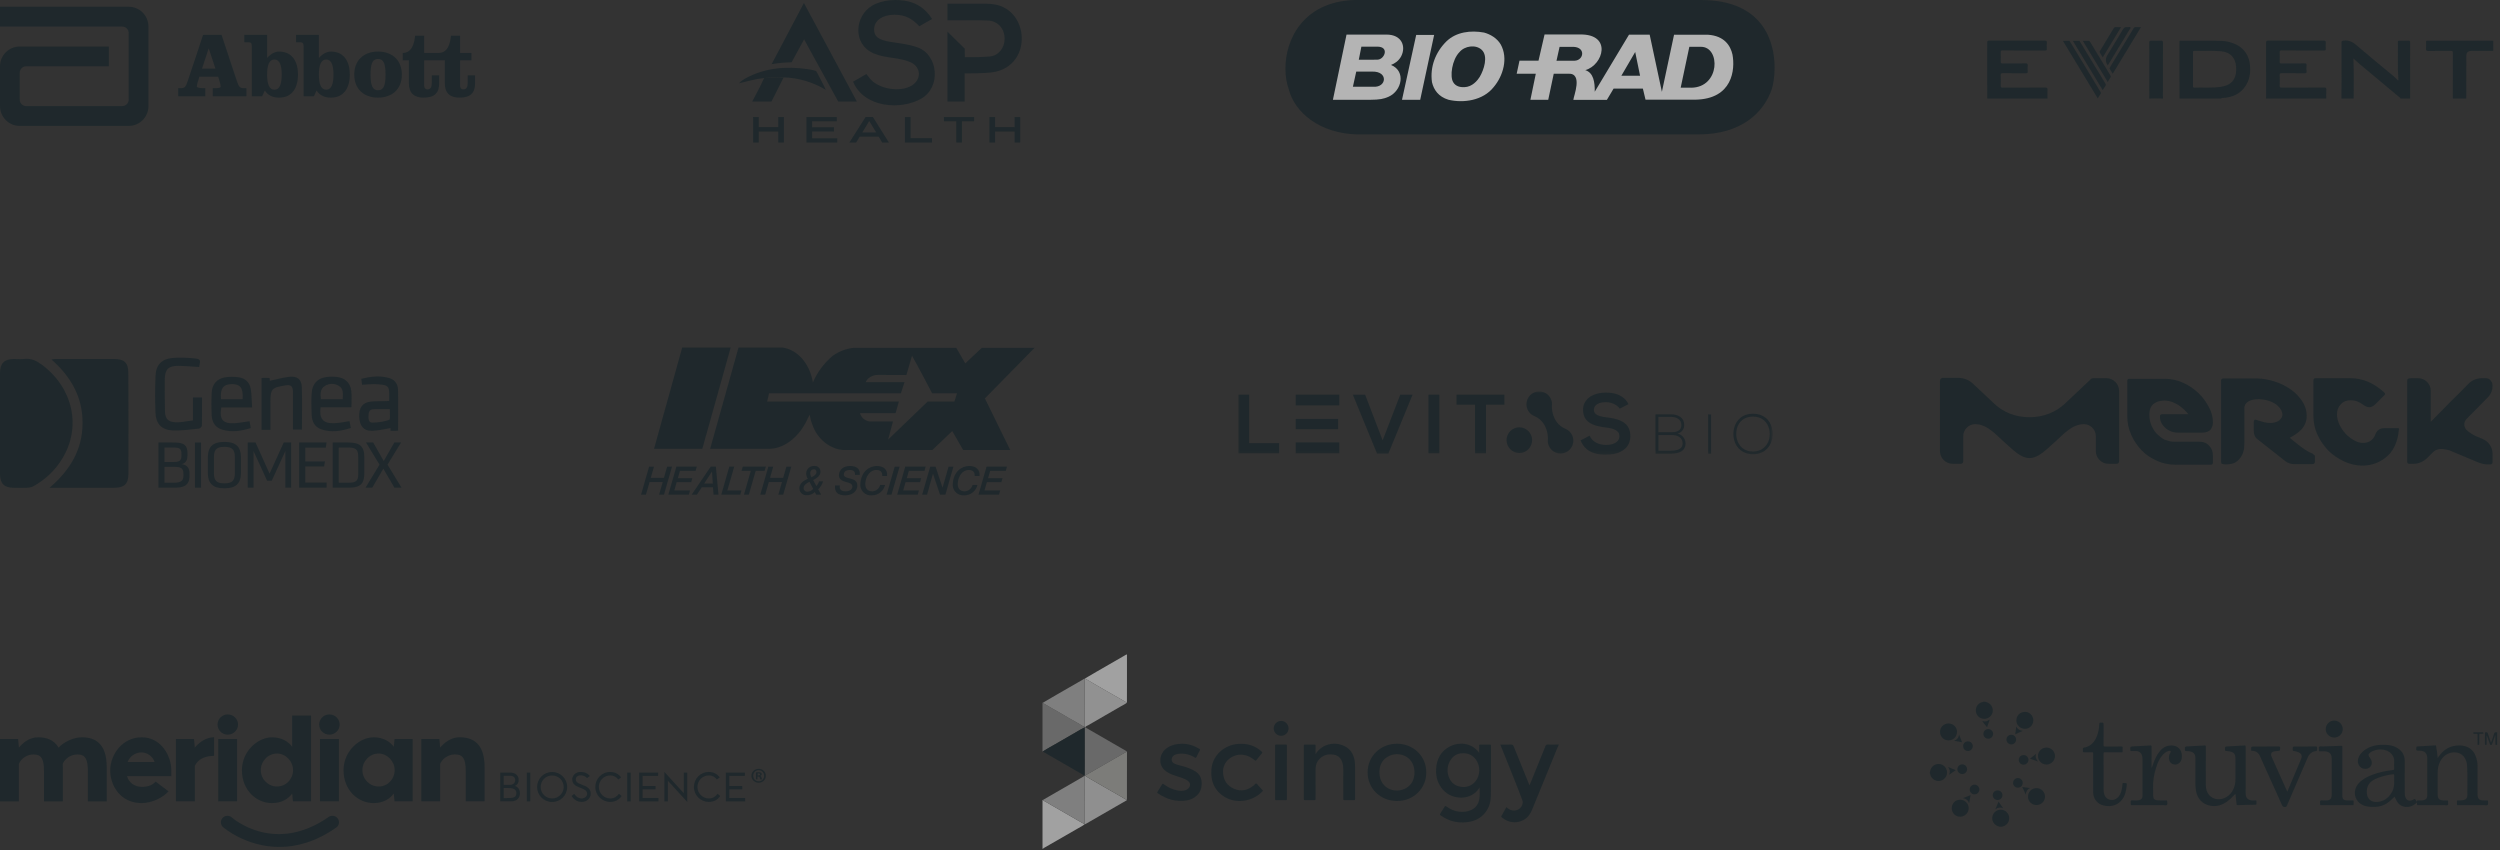 <svg width="741" height="252" viewBox="0 0 741 252" fill="none" xmlns="http://www.w3.org/2000/svg">
<rect x="0" y="0" width="741" height="252" fill="#333333" stroke="none"/>
<g opacity="0.7">
<path d="M38.157 2H0V7.884H36.252V7.89C37.301 7.89 38.139 8.735 38.139 9.783V29.539L38.135 29.556C38.128 30.599 37.283 31.439 36.243 31.439H7.755C6.712 31.439 5.859 30.593 5.859 29.539V21.558C5.859 20.51 6.712 19.659 7.755 19.659H32.265V13.783H5.847C2.617 13.782 0 16.404 0 19.642V31.456C0 34.696 2.617 37.321 5.847 37.321H38.157C41.389 37.321 44.002 34.696 44.002 31.456V7.868C44.003 4.629 41.389 2 38.157 2Z" fill="#172429"/>
<path d="M65.664 10.341L70.235 24.062C70.777 25.736 71.162 26.123 72.114 26.123H73.043V28.539H63.061V26.123H63.88C64.701 26.123 65.384 26.014 65.384 25.715C65.384 25.433 65.357 25.132 65.247 24.719L64.677 22.747H59.096L58.763 23.846C58.465 24.803 58.353 25.211 58.353 25.597C58.353 26.04 59.314 26.123 60.057 26.123H60.844V28.539H52.803V26.123H53.735C54.691 26.123 55.069 25.736 55.623 24.062L60.191 10.341H65.664ZM59.884 20.334H63.853L61.887 14.424H61.833L59.884 20.334Z" fill="#172429"/>
<path d="M74.632 13.719C74.632 12.943 74.441 12.537 73.648 12.537H72.391V10.342H79.177V17.174C80.186 16.02 81.475 15.28 82.7 15.28C86.804 15.28 88.333 18.497 88.333 22.112C88.333 25.737 86.803 28.946 82.7 28.946C80.977 28.946 79.444 28.342 78.489 26.833L77.698 28.541H74.63V13.719H74.632ZM79.177 22.11C79.177 24.915 79.804 26.586 81.334 26.586C82.874 26.586 83.496 24.915 83.496 22.11C83.496 19.313 82.874 17.641 81.334 17.641C79.803 17.641 79.177 19.313 79.177 22.11Z" fill="#172429"/>
<path d="M89.977 13.719C89.977 12.943 89.784 12.537 89 12.537H87.739V10.342H94.522V17.174C95.537 16.02 96.821 15.28 98.05 15.28C102.155 15.28 103.689 18.497 103.689 22.112C103.689 25.737 102.156 28.946 98.05 28.946C96.329 28.946 94.795 28.342 93.84 26.833L93.044 28.541H89.98V13.719H89.977ZM94.521 22.11C94.521 24.915 95.155 26.586 96.684 26.586C98.216 26.586 98.843 24.915 98.843 22.11C98.843 19.313 98.216 17.641 96.684 17.641C95.155 17.641 94.521 19.313 94.521 22.11Z" fill="#172429"/>
<path d="M119.113 22.112C119.113 26.506 116.129 28.946 112.056 28.946C107.974 28.946 104.997 26.506 104.997 22.112C104.997 17.72 107.974 15.279 112.056 15.279C116.13 15.277 119.113 17.72 119.113 22.112ZM109.841 22.112C109.841 25.349 110.414 26.75 112.057 26.75C113.696 26.75 114.269 25.349 114.269 22.112C114.269 18.874 113.696 17.475 112.057 17.475C110.414 17.475 109.841 18.874 109.841 22.112Z" fill="#172429"/>
<path d="M138.616 22.334V24.474C138.616 25.735 138.344 26.482 137.305 26.482C136.677 26.482 136.378 26.012 136.378 25.434V17.888H139.735V15.69H136.378V10.591H133.665C133.443 12.865 132.734 15.689 130 15.689H125.734V10.591H123.029C122.807 12.865 122.095 15.689 119.364 15.689V17.887H121.196V24.774C121.196 27.576 122.754 28.945 125.567 28.945C128.856 28.945 130.162 27.467 130.162 24.774V22.334H127.981V24.474C127.981 25.735 127.705 26.482 126.669 26.482C126.034 26.482 125.735 26.012 125.735 25.434V17.888H131.843V24.776C131.843 27.577 133.394 28.946 136.212 28.946C139.493 28.946 140.81 27.468 140.81 24.776V22.335H138.616V22.334Z" fill="#172429"/>
<path d="M0 125.662C0 120.621 0 115.58 0 110.539C0 107.707 1.245 106.432 4.073 106.404C5.12 106.404 6.194 106.517 7.213 106.376C9.192 106.149 10.748 106.885 12.304 108.018C21.666 114.9 24.268 126.597 18.385 136.056C16.32 139.426 13.492 142.089 10.069 144.043C9.504 144.383 8.768 144.524 8.089 144.581C6.76 144.637 5.402 144.581 4.073 144.581C1.245 144.581 0 143.335 0 140.474C0 135.518 0 130.59 0 125.662Z" fill="#172429"/>
<path d="M14.679 144.581C20.732 139.398 24.409 133.337 24.465 125.549C24.55 117.789 21.071 111.7 15.244 106.545C15.754 106.489 16.065 106.404 16.376 106.404C22.202 106.404 28.029 106.404 33.856 106.404C36.854 106.404 38.042 107.537 38.042 110.567C38.098 120.536 38.098 130.505 38.07 140.474C38.07 143.448 36.825 144.581 33.856 144.581C28.029 144.581 22.202 144.581 16.376 144.581C15.951 144.581 15.527 144.581 14.679 144.581Z" fill="#172429"/>
<path d="M59.03 108.783C56.937 108.67 54.957 108.471 52.977 108.443C49.922 108.415 48.904 109.406 48.847 112.436C48.819 115.608 48.819 118.809 48.904 122.009C48.96 124.105 49.866 125.039 51.902 125.153C53.627 125.266 55.098 124.841 57.191 124.615C57.191 121.924 57.191 120.196 57.191 117.789C58.096 117.789 58.917 117.789 59.878 117.789C59.878 120.593 59.907 123.397 59.85 126.172C59.822 126.484 59.284 127.022 58.973 127.05C56.343 127.305 53.712 127.702 51.11 127.588C47.886 127.418 46.217 125.606 46.075 122.377C45.934 118.695 45.934 114.985 46.104 111.304C46.217 108.132 47.999 106.347 51.167 106.093C53.175 105.923 55.24 106.008 57.248 106.177C59.511 106.404 59.511 106.517 59.03 108.783Z" fill="#172429"/>
<path d="M74.728 120.763C71.475 120.763 68.505 120.763 65.592 120.763C64.97 124.331 66.073 125.634 69.467 125.436C70.938 125.351 72.409 125.068 73.964 124.841C74.077 125.521 74.219 126.144 74.332 126.88C71.475 127.758 68.732 128.211 65.903 127.362C63.81 126.738 62.848 125.181 62.735 123.113C62.622 120.876 62.622 118.639 62.735 116.401C62.848 113.966 64.234 112.295 66.554 111.87C67.94 111.615 69.439 111.643 70.853 111.842C72.72 112.125 74.021 113.371 74.332 115.297C74.615 117.024 74.587 118.809 74.728 120.763ZM65.507 118.327C67.685 118.327 69.806 118.327 71.899 118.327C72.154 115.042 71.249 113.824 68.703 113.852C66.158 113.881 65.224 115.155 65.507 118.327Z" fill="#172429"/>
<path d="M103.577 124.813C103.747 125.549 103.86 126.144 104.001 126.852C101.003 127.815 98.062 128.296 95.064 127.192C93.225 126.484 92.461 124.898 92.376 123.028C92.263 120.904 92.235 118.752 92.376 116.6C92.518 113.569 94.413 111.813 97.468 111.672C98.203 111.615 98.967 111.615 99.702 111.7C102.191 111.955 103.832 113.371 104.115 115.807C104.313 117.364 104.171 118.979 104.171 120.706C101.201 120.706 97.949 120.706 95.035 120.706C94.583 123.821 95.573 125.436 98.599 125.436C99.448 125.464 100.296 125.322 101.116 125.237C101.908 125.124 102.672 124.954 103.577 124.813ZM95.12 118.327C97.355 118.327 99.419 118.327 101.569 118.327C101.626 116.798 101.908 115.24 100.409 114.362C99.108 113.569 97.609 113.598 96.308 114.391C94.837 115.297 94.979 116.798 95.12 118.327Z" fill="#172429"/>
<path d="M115.344 118.837C115.344 117.902 115.344 117.081 115.344 116.259C115.315 114.957 114.948 114.305 113.59 114.079C111.44 113.739 109.969 113.852 107.311 114.05C107.282 113.682 107.169 113.059 107.084 112.266C109.913 111.586 112.685 111.218 115.485 112.096C117.069 112.578 117.946 113.88 117.974 115.466C118.087 119.403 118.002 123.34 118.002 127.644C116.984 127.786 115.739 127.673 115.739 127.673C115.739 126.88 115.739 126.88 115.739 126.88C115.739 126.88 111.836 127.729 110.054 127.701C107.678 127.673 106.575 126.143 106.462 123.481C106.377 120.819 107.452 119.318 109.856 119.035C111.271 118.865 112.713 118.95 114.156 118.893C114.495 118.893 114.834 118.865 115.344 118.837ZM115.541 121.272C113.618 121.272 112.147 121.244 110.677 121.3C109.602 121.329 109.262 122.093 109.234 123.028C109.206 123.963 109.121 125.265 110.337 125.265C111.865 125.265 114.184 124.982 115.513 124.331C115.626 123.255 115.513 122.801 115.541 121.272Z" fill="#172429"/>
<path d="M77.527 112.04C78.234 111.926 79.875 112.04 79.875 112.04C79.875 112.04 79.988 112.266 79.988 112.861C81.996 112.436 83.92 111.87 85.843 111.671C88.191 111.445 89.407 112.493 89.463 114.815C89.605 118.95 89.492 123.085 89.492 127.333C88.643 127.333 87.823 127.333 86.833 127.333C86.833 125.775 86.833 124.274 86.833 122.745C86.833 120.536 86.861 118.355 86.833 116.146C86.805 114.475 86.239 113.965 84.627 114.22C80.469 114.9 80.158 115.24 80.158 119.46C80.158 122.094 80.158 124.727 80.158 127.418C79.196 127.418 78.404 127.418 77.527 127.418C77.527 122.292 77.527 117.251 77.527 112.04Z" fill="#172429"/>
<path d="M56.173 141.154C56.173 144.127 53.967 144.552 51.902 144.552C46.952 144.552 46.952 144.552 46.952 144.552C46.952 131.156 46.952 131.156 46.952 131.156C50.997 131.156 50.997 131.156 50.997 131.156C53.627 131.156 55.579 131.241 55.579 134.357C55.579 134.951 55.579 134.951 55.579 134.951C55.579 136.141 55.239 137.189 53.882 137.585C55.607 137.783 56.173 138.916 56.173 140.304V141.154ZM53.769 134.47C53.769 133.082 53.316 132.657 51.506 132.657C48.762 132.657 48.762 132.657 48.762 132.657C48.762 136.934 48.762 136.934 48.762 136.934C51.449 136.934 51.449 136.934 51.449 136.934C53.316 136.934 53.769 136.424 53.769 135.121V134.47ZM54.363 140.389C54.363 138.86 53.74 138.378 51.562 138.378C48.762 138.378 48.762 138.378 48.762 138.378C48.762 143.079 48.762 143.079 48.762 143.079C51.562 143.079 51.562 143.079 51.562 143.079C53.769 143.079 54.363 142.371 54.363 141.04V140.389Z" fill="#172429"/>
<path d="M57.785 144.552V131.156H59.595V144.552H57.785Z" fill="#172429"/>
<path d="M66.269 144.722C63.13 144.722 61.602 143.25 61.602 140.248C61.602 135.461 61.602 135.461 61.602 135.461C61.602 132.488 63.13 130.987 66.269 130.987C66.75 130.987 66.75 130.987 66.75 130.987C69.89 130.987 71.417 132.488 71.417 135.461C71.417 140.248 71.417 140.248 71.417 140.248C71.417 143.25 69.89 144.722 66.75 144.722H66.269ZM69.607 135.461C69.607 133.309 68.815 132.459 66.665 132.459C66.354 132.459 66.354 132.459 66.354 132.459C64.205 132.459 63.413 133.309 63.413 135.461C63.413 140.248 63.413 140.248 63.413 140.248C63.413 142.428 64.205 143.25 66.354 143.25C66.665 143.25 66.665 143.25 66.665 143.25C68.815 143.25 69.607 142.428 69.607 140.248V135.461Z" fill="#172429"/>
<path d="M84.57 144.552V133.733L80.554 142.485H79.168L75.152 133.733V144.552H73.426V131.156H75.746L79.903 140.389L84.09 131.156H86.296V144.552H84.57Z" fill="#172429"/>
<path d="M88.671 144.552V131.156H96.789L96.562 132.686H90.481V136.764H96.308L96.081 138.265H90.481V143.023H96.817V144.552H88.671Z" fill="#172429"/>
<path d="M98.6 144.552C98.6 131.156 98.6 131.156 98.6 131.156C103.238 131.156 103.238 131.156 103.238 131.156C106.576 131.156 107.99 132.176 107.99 135.574C107.99 140.191 107.99 140.191 107.99 140.191C107.99 143.023 107.17 144.552 103.465 144.552H98.6ZM106.18 135.773C106.18 133.762 106.01 132.657 103.38 132.657C100.41 132.657 100.41 132.657 100.41 132.657C100.41 143.079 100.41 143.079 100.41 143.079C103.295 143.079 103.295 143.079 103.295 143.079C105.727 143.079 106.18 142.371 106.18 140.502V135.773Z" fill="#172429"/>
<path d="M113.619 138.916L110.338 144.552H108.33L112.487 137.727L108.471 131.156H110.621L113.732 136.651L116.872 131.156H118.88L114.863 137.727L119.021 144.552H116.9L113.619 138.916Z" fill="#172429"/>
<path d="M67.504 211.75C69.186 211.75 70.561 213.106 70.561 214.766C70.561 216.425 69.186 217.752 67.504 217.752C65.822 217.752 64.477 216.425 64.477 214.766C64.477 213.106 65.822 211.75 67.504 211.75Z" fill="#172429"/>
<path d="M97.623 211.75C99.305 211.75 100.68 213.106 100.68 214.766C100.68 216.425 99.305 217.752 97.623 217.752C95.94 217.752 94.595 216.425 94.595 214.766C94.595 213.106 95.94 211.75 97.623 211.75Z" fill="#172429"/>
<path d="M82.805 251.039C72.873 251.039 66.217 245.253 66.115 245.166C65.31 244.459 65.252 243.233 65.969 242.439C66.685 241.646 67.929 241.588 68.719 242.295C69.231 242.742 81.474 253.246 97.403 242.151C98.28 241.53 99.509 241.747 100.123 242.613C100.752 243.478 100.533 244.69 99.655 245.296C93.512 249.596 87.763 251.039 82.805 251.039Z" fill="#172429"/>
<path d="M148.276 237.533V228.992H151.201C152.81 228.992 153.746 229.886 153.746 231.228C153.746 231.978 153.337 232.671 152.664 232.902V232.96C152.752 232.96 154.112 233.392 154.112 235.095C154.112 236.595 153.132 237.519 151.494 237.519H148.276V237.533ZM151.216 229.944H149.3V232.613H151.216C152.079 232.613 152.708 232.022 152.708 231.243C152.693 230.492 152.211 229.944 151.216 229.944ZM149.3 233.565V236.538H150.265C151.874 236.538 153.044 236.509 153.044 235.109C153.044 233.71 151.86 233.565 150.265 233.565H149.3Z" fill="#172429"/>
<path d="M157.185 228.992H156.146V237.533H157.185V228.992Z" fill="#172429"/>
<path d="M163.649 228.819C166.151 228.819 168.111 230.796 168.111 233.277C168.111 235.73 166.151 237.707 163.649 237.707C161.163 237.707 159.203 235.73 159.203 233.277C159.203 230.796 161.148 228.819 163.649 228.819ZM163.649 236.653C165.58 236.653 167.072 235.081 167.072 233.277C167.072 231.373 165.58 229.858 163.649 229.858C161.733 229.858 160.256 231.373 160.256 233.277C160.241 235.081 161.719 236.653 163.649 236.653Z" fill="#172429"/>
<path d="M170.671 230.955C170.671 231.517 170.788 231.979 172.44 232.57C173.918 233.09 175.103 233.71 175.103 235.254C175.103 236.509 174.035 237.693 172.426 237.693C171.036 237.693 170.1 237 169.398 235.918L170.188 235.297C170.568 235.86 171.314 236.697 172.455 236.654C173.303 236.625 174.02 236.019 174.02 235.24C174.02 234.345 173.216 233.956 171.826 233.436C170.495 232.946 169.603 232.34 169.603 230.955C169.603 229.959 170.51 228.805 172.06 228.805C172.982 228.805 173.991 228.978 174.839 230.017L173.991 230.637C173.406 230.002 172.835 229.815 172.045 229.815C171.168 229.829 170.671 230.406 170.671 230.955Z" fill="#172429"/>
<path d="M180.895 236.654C182.051 236.654 182.885 236.091 183.441 235.283L184.26 235.918C183.558 237 182.387 237.693 180.895 237.693C178.409 237.693 176.449 235.716 176.449 233.263C176.449 230.796 178.38 228.805 180.866 228.805C182.27 228.805 183.397 229.425 184.113 230.435L183.265 231.056C182.724 230.32 181.919 229.844 180.866 229.844C178.95 229.844 177.502 231.402 177.502 233.263C177.517 235.11 178.979 236.654 180.895 236.654Z" fill="#172429"/>
<path d="M186.936 228.992H185.897V237.533H186.936V228.992Z" fill="#172429"/>
<path d="M195.083 229.973H190.476V232.974H194.308V233.969H190.476V236.523H195.171V237.533H189.437V228.992H195.083V229.973Z" fill="#172429"/>
<path d="M196.926 237.534V228.79L202.675 235.11V228.992H203.713V237.721L197.965 231.43V237.534H196.926Z" fill="#172429"/>
<path d="M210.121 236.654C211.276 236.654 212.11 236.091 212.666 235.283L213.485 235.918C212.783 237 211.612 237.693 210.121 237.693C207.634 237.693 205.674 235.716 205.674 233.263C205.674 230.796 207.605 228.805 210.091 228.805C211.495 228.805 212.622 229.425 213.339 230.435L212.49 231.056C211.949 230.32 211.144 229.844 210.091 229.844C208.175 229.844 206.727 231.402 206.727 233.263C206.742 235.11 208.204 236.654 210.121 236.654Z" fill="#172429"/>
<path d="M220.783 229.973H216.176V232.974H220.008V233.969H216.176V236.523H220.871V237.533H215.137V228.992H220.783V229.973Z" fill="#172429"/>
<path d="M5.368 219.036L5.617 221.576C6.743 220.191 8.732 218.531 11.248 218.531C13.764 218.531 16.031 219.282 17.363 221.59C18.811 220.003 21.736 218.531 24.237 218.531C28.231 218.531 31.639 220.364 31.639 227.419V237.534H26.037V228.516C26.037 225.082 25.349 223.625 22.936 223.625C20.844 223.625 19.22 224.981 18.606 226.366C18.635 226.698 18.635 227.044 18.635 227.419V237.534H13.033V228.516C13.033 225.082 12.345 223.625 9.932 223.625C7.84 223.625 6.187 224.981 5.602 226.409V237.534H0V219.036H5.368Z" fill="#172429"/>
<path d="M50.786 228.3V230.06H37.651C38.236 232.094 40.064 233.22 41.98 233.22C43.809 233.22 45.037 232.816 46.134 231.661L49.952 234.547C48.343 236.408 45.037 238.039 41.98 238.039C35.72 238.039 32.663 232.888 32.663 228.343C32.663 223.654 36.276 218.531 41.98 218.531C47.933 218.531 50.786 224.26 50.786 228.3ZM37.855 225.861H45.798C45.447 224.433 43.765 223.019 41.98 223.019C39.918 223.019 38.309 224.404 37.855 225.861Z" fill="#172429"/>
<path d="M57.5 219.037L57.748 221.576C58.874 220.191 60.952 218.517 63.453 218.517V224.043C60.835 224.043 58.611 224.995 57.748 227.059V237.505H52.146V219.037H57.5Z" fill="#172429"/>
<path d="M70.283 219.036H64.681V237.519H70.283V219.036Z" fill="#172429"/>
<path d="M86.828 237.534L86.594 235.225C85.453 236.783 83.493 238.039 80.611 238.039C76.033 238.039 71.703 234.273 71.703 228.3C71.703 222.499 76.545 218.532 80.611 218.532C83.493 218.532 85.57 219.859 86.594 221.345V212.082H92.196V237.519H86.828V237.534ZM82.118 223.351C79.441 223.351 77.305 225.63 77.305 228.271C77.305 230.911 79.441 233.119 82.118 233.119C84.794 233.119 86.857 230.911 86.857 228.271C86.857 225.616 84.634 223.351 82.118 223.351Z" fill="#172429"/>
<path d="M100.445 219.036H94.843V237.519H100.445V219.036Z" fill="#172429"/>
<path d="M116.945 237.534L116.711 235.225C115.57 236.783 113.61 238.039 110.728 238.039C106.15 238.039 101.82 234.273 101.82 228.3C101.82 222.499 106.662 218.531 110.728 218.531C113.61 218.531 115.687 219.859 116.711 221.345L116.945 219.036H122.313V237.519H116.945V237.534ZM112.235 223.351C109.558 223.351 107.423 225.63 107.423 228.271C107.423 230.911 109.558 233.119 112.235 233.119C114.912 233.119 116.974 230.911 116.974 228.271C116.989 225.616 114.751 223.351 112.235 223.351Z" fill="#172429"/>
<path d="M130.227 219.037L130.475 221.576C131.602 220.191 133.679 218.517 136.18 218.517C140.173 218.517 143.64 220.349 143.64 227.405V237.519H138.038V228.502C138.038 225.068 137.277 223.61 134.878 223.61C132.786 223.61 131.06 224.967 130.475 226.395V237.519H124.873V219.037H130.227Z" fill="#172429"/>
<path d="M227 229.93C227 231.099 226.078 232.008 224.864 232.008C223.665 232.008 222.714 231.099 222.714 229.93C222.714 228.79 223.665 227.881 224.864 227.881C226.078 227.867 227 228.79 227 229.93ZM223.255 229.93C223.255 230.839 223.943 231.575 224.879 231.575C225.8 231.575 226.473 230.853 226.473 229.944C226.473 229.035 225.8 228.285 224.879 228.285C223.943 228.285 223.255 229.021 223.255 229.93ZM224.542 230.998H224.06V228.949C224.25 228.905 224.513 228.891 224.864 228.891C225.259 228.891 225.435 228.949 225.581 229.035C225.698 229.122 225.786 229.281 225.786 229.483C225.786 229.713 225.61 229.887 225.347 229.959V229.988C225.552 230.06 225.669 230.218 225.727 230.493C225.786 230.81 225.829 230.925 225.873 231.012H225.347C225.288 230.94 225.244 230.752 225.186 230.507C225.142 230.276 225.025 230.175 224.747 230.175H224.513V230.998H224.542ZM224.557 229.843H224.791C225.054 229.843 225.274 229.757 225.274 229.54C225.274 229.353 225.127 229.223 224.835 229.223C224.703 229.223 224.615 229.237 224.572 229.252V229.843H224.557Z" fill="#172429"/>
<path d="M504.657 0H407.788C407.788 0 401.447 0 401.287 0C386.157 0.577 380.921 11.901 381.001 20.386C381.001 22.584 381.337 24.605 381.93 26.289C383.739 33.539 391.36 39.537 402.152 39.842H503.104C503.104 39.842 503.232 39.842 503.328 39.842H503.456C516.041 39.842 522.686 33.474 525.119 26.561C525.6 25.07 526 22.76 526 20.049C526 16.007 525.087 11.067 521.917 7.041C518.747 3.015 513.287 0.08 504.673 0.016L504.657 0Z" fill="#172429"/>
<path d="M420.949 29.577H415.553L419.764 10.345H425.08L420.949 29.577Z" fill="#EBEBEB"/>
<path d="M444.822 13.184C443.701 11.292 441.748 10.169 439.89 9.656C435.936 8.918 431.628 9.463 428.746 12.238C425.496 15.43 423.799 19.809 424.439 24.364C424.968 26.642 426.377 28.663 429.307 29.561C433.742 30.619 439.57 29.834 442.756 25.776C445.558 22.439 447.063 17.227 444.822 13.184ZM438.545 22.856C437.12 25.07 435.567 25.551 434.879 25.727C432.701 26.128 431.324 25.423 430.732 24.364C429.675 22.696 430.364 17.692 432.589 15.446C434.126 13.585 437.425 13.104 439.202 14.789C441.155 16.665 439.858 20.659 438.561 22.84L438.545 22.856Z" fill="#EBEBEB"/>
<path d="M412.303 19.264C412.303 19.264 412.303 19.264 412.303 19.247C412.335 19.247 412.303 19.297 412.303 19.28V19.264Z" fill="#EBEBEB"/>
<path d="M412.319 19.263C412.319 19.263 412.319 19.263 412.335 19.263C412.335 19.263 412.319 19.263 412.303 19.263C412.303 19.28 412.303 19.263 412.303 19.28L412.319 19.263Z" fill="#EBEBEB"/>
<path d="M415.314 16.681C416.787 13.794 415.538 10.249 410.958 10.249H399.11L395.075 29.577H406.155C408.893 29.545 410.078 29.352 411.599 28.663C415.49 26.914 416.803 21.108 412.319 19.263C412.319 19.263 412.319 19.263 412.303 19.263V19.295C412.303 19.295 412.303 19.279 412.303 19.263C412.303 19.263 412.335 19.247 412.303 19.231C412.303 19.231 412.303 19.247 412.303 19.263C412.303 19.263 412.303 19.247 412.303 19.231C412.303 19.231 412.319 19.231 412.335 19.231C413.376 18.814 414.577 18.093 415.33 16.649L415.314 16.681ZM407.084 25.711C407.084 25.711 401.015 25.711 400.999 25.711C401.015 25.695 401.992 21.22 401.992 21.22H406.683C411.567 21.076 411.023 25.984 407.084 25.711ZM408.349 17.692C406.844 17.692 402.729 17.692 402.745 17.707L403.513 13.826H408.221C411.935 13.826 410.35 17.611 408.349 17.675V17.692Z" fill="#EBEBEB"/>
<path d="M513.511 16.184C512.918 13.537 511.125 10.634 506.258 10.297H496.187L492.584 27.219C491.495 22.102 488.965 10.265 488.965 10.281C488.933 10.281 482.849 10.281 482.833 10.281L472.682 27.187C472.73 24.38 472.33 21.557 469.88 20.787C475.228 19.296 477.934 10.057 468.295 10.217H457.807L456.014 17.98H450.378L449.545 21.846H455.213C455.213 21.846 453.628 29.593 453.612 29.577H458.896C459.456 27.011 460.545 21.862 460.529 21.846H464.868C469.287 21.653 466.389 28.55 466.341 29.593H472.586H476.284C476.284 29.545 478.286 26.289 478.27 26.257H486.948L487.733 29.545H492.088H502.495C513.559 29.352 514.327 20.595 513.511 16.2V16.184ZM466.742 17.996C466.742 17.996 461.346 17.996 461.346 18.012L462.258 13.89H466.485C470.104 14.115 469.368 17.884 466.742 17.996ZM480.575 22.439L484.674 15.414L486.115 22.439H480.575ZM501.31 25.984H498.156L500.718 13.874C500.718 13.874 504.192 13.874 504.176 13.874C510.004 13.874 509.86 25.888 501.294 26L501.31 25.984Z" fill="#EBEBEB"/>
<path d="M646.006 29.208C646 23.615 645.996 18.021 645.982 12.428C645.982 12.123 646.079 12.046 646.374 12.048C650.434 12.09 654.495 11.976 658.556 12.118C659.556 12.153 660.536 12.361 661.491 12.668C665.597 13.993 667.157 17.251 666.95 21.161C666.891 22.26 666.663 23.329 666.205 24.336C664.937 27.128 662.698 28.578 659.684 28.97C659.207 29.032 658.704 28.967 658.256 29.207H646.007L646.006 29.208ZM650.006 20.524C650.006 22.174 650.006 23.826 650.006 25.477C650.006 25.72 649.941 25.973 650.354 25.962C652.974 25.894 655.603 26.118 658.214 25.737C660.871 25.349 662.303 24.1 662.709 21.812C662.828 21.14 662.828 20.458 662.781 19.775C662.594 17.104 661.048 15.455 658.355 15.204C655.698 14.956 653.028 15.161 650.365 15.096C649.959 15.086 650.006 15.319 650.007 15.571C650.01 17.221 650.007 18.873 650.007 20.524H650.006Z" fill="#172429"/>
<path d="M694.002 29.208C694.01 27.6 694.024 25.992 694.026 24.384C694.03 20.464 694.036 16.544 694.016 12.626C694.014 12.161 694.149 12.091 694.599 12.032C696.138 11.834 697.288 12.386 698.448 13.389C701.975 16.438 705.605 19.372 709.195 22.349C709.754 22.812 710.283 23.305 710.782 23.84C710.972 23.71 710.865 23.533 710.855 23.392C710.606 19.764 710.797 16.133 710.724 12.504C710.716 12.087 710.882 12.038 711.231 12.047C712.084 12.067 712.939 12.083 713.791 12.042C714.265 12.02 714.374 12.159 714.373 12.622C714.355 18.026 714.362 23.432 714.363 28.836C714.363 28.96 714.373 29.082 714.378 29.206H711.503C711.486 28.935 711.23 28.867 711.07 28.733C707.095 25.407 703.111 22.09 699.135 18.765C698.592 18.311 698.08 17.822 697.551 17.345C697.732 21.327 697.637 25.267 697.628 29.206H694.004L694.002 29.208Z" fill="#172429"/>
<path d="M671.629 29.208C671.643 29.005 671.667 28.8 671.667 28.597C671.669 23.292 671.675 17.986 671.655 12.682C671.653 12.166 671.793 12.039 672.306 12.042C677.784 12.06 683.261 12.059 688.74 12.043C689.208 12.042 689.412 12.123 689.368 12.641C689.317 13.256 689.332 13.879 689.364 14.497C689.384 14.881 689.264 14.985 688.878 14.981C686.92 14.962 684.962 14.972 683.005 14.972C680.755 14.972 678.505 14.983 676.256 14.962C675.83 14.959 675.68 15.053 675.697 15.5C675.733 16.427 675.728 17.358 675.698 18.286C675.685 18.69 675.798 18.805 676.213 18.801C678.504 18.78 680.795 18.806 683.086 18.779C683.555 18.773 683.698 18.888 683.664 19.354C683.62 19.97 683.625 20.592 683.664 21.21C683.69 21.633 683.533 21.716 683.137 21.714C680.868 21.697 678.597 21.718 676.327 21.695C675.858 21.69 675.672 21.779 675.694 22.295C675.739 23.326 675.734 24.36 675.695 25.39C675.678 25.864 675.824 25.969 676.287 25.967C680.495 25.948 684.701 25.964 688.909 25.946C689.386 25.943 689.553 26.045 689.526 26.544C689.478 27.43 689.505 28.318 689.501 29.207H671.626L671.629 29.208Z" fill="#172429"/>
<path d="M589.009 29.208C589.01 23.699 589.02 18.19 589 12.681C588.999 12.168 589.116 12.039 589.641 12.041C595.116 12.062 600.592 12.059 606.067 12.044C606.538 12.043 606.733 12.136 606.692 12.643C606.644 13.238 606.652 13.841 606.69 14.437C606.718 14.869 606.588 14.986 606.147 14.982C603.649 14.96 601.15 14.971 598.653 14.972C596.946 14.972 595.238 14.987 593.532 14.962C593.108 14.956 593.008 15.088 593.02 15.485C593.048 16.413 593.055 17.343 593.018 18.27C592.999 18.726 593.166 18.805 593.583 18.801C595.831 18.782 598.081 18.816 600.328 18.776C600.927 18.765 601.061 18.957 601.016 19.493C600.973 20.026 600.976 20.568 601.016 21.102C601.051 21.569 600.926 21.728 600.417 21.72C598.149 21.69 595.879 21.72 593.609 21.697C593.154 21.692 592.998 21.789 593.016 22.27C593.058 23.321 593.053 24.375 593.019 25.427C593.004 25.872 593.149 25.969 593.578 25.968C597.783 25.953 601.99 25.968 606.195 25.946C606.732 25.943 606.914 26.049 606.881 26.613C606.829 27.475 606.878 28.343 606.886 29.209H589.009V29.208Z" fill="#172429"/>
<path d="M727 29.208C727.003 24.667 726.999 20.127 727.019 15.586C727.022 15.146 726.854 15.093 726.48 15.096C724.251 15.11 722.022 15.075 719.795 15.121C719.164 15.133 719.026 14.944 719.074 14.37C719.127 13.735 719.097 13.091 719.082 12.451C719.075 12.174 719.137 12.048 719.454 12.049C725.91 12.059 732.367 12.058 738.823 12.063C738.881 12.063 738.94 12.097 739 12.114V15.087C736.819 15.092 734.637 15.1 732.457 15.103C731.501 15.105 731.023 15.586 731.023 16.547C731.017 20.767 731.008 24.988 731 29.208H727Z" fill="#172429"/>
<path d="M637.007 29.208C637.022 29.005 637.05 28.803 637.05 28.599C637.053 23.295 637.06 17.99 637.04 12.686C637.038 12.164 637.184 12.021 637.699 12.044C638.613 12.086 639.531 12.086 640.446 12.044C640.955 12.022 641.108 12.157 641.105 12.683C641.084 17.988 641.092 23.292 641.094 28.597C641.094 28.801 641.118 29.005 641.131 29.209H640.88C639.672 29.125 638.464 29.125 637.256 29.209H637.005L637.007 29.208Z" fill="#172429"/>
<path d="M637.257 29.208C638.465 29.123 639.673 29.123 640.881 29.208H637.257Z" fill="#172429"/>
<path d="M621.781 29.175C618.318 23.46 614.908 17.833 611.436 12.104C612.09 12.104 612.64 12.113 613.19 12.101C613.429 12.095 613.51 12.256 613.607 12.414C616.605 17.361 619.601 22.309 622.603 27.254C622.723 27.451 622.757 27.604 622.618 27.811C622.344 28.222 622.099 28.654 621.781 29.175Z" fill="#172429"/>
<path d="M623.253 26.737C620.281 21.831 617.374 17.033 614.39 12.111C615.077 12.111 615.663 12.103 616.247 12.114C616.446 12.118 616.493 12.318 616.575 12.452C619.07 16.563 621.559 20.677 624.058 24.787C624.189 25.004 624.238 25.169 624.083 25.397C623.809 25.801 623.566 26.228 623.253 26.738V26.737Z" fill="#172429"/>
<path d="M626.212 21.866C625.902 21.358 625.649 20.913 625.363 20.49C625.215 20.272 625.288 20.117 625.4 19.931C627.735 16.084 630.068 12.235 632.393 8.382C632.553 8.117 632.733 8.013 633.043 8.03C633.514 8.055 633.988 8.036 634.593 8.036C631.778 12.682 629.015 17.241 626.212 21.866Z" fill="#172429"/>
<path d="M624.734 24.308C622.255 20.218 619.824 16.207 617.338 12.104C617.968 12.104 618.5 12.118 619.031 12.098C619.287 12.089 619.396 12.228 619.509 12.412C621.517 15.732 623.527 19.049 625.541 22.365C625.657 22.556 625.713 22.716 625.574 22.928C625.295 23.355 625.041 23.799 624.735 24.306L624.734 24.308Z" fill="#172429"/>
<path d="M624.74 19.387C624.044 18.389 623.987 17.407 624.57 16.441C626.121 13.878 627.695 11.327 629.214 8.745C629.541 8.188 629.896 7.924 630.533 8.032C630.852 8.087 631.32 7.878 631.468 8.12C631.625 8.379 631.241 8.688 631.077 8.96C629.104 12.234 627.12 15.502 625.137 18.771C625.022 18.962 624.895 19.145 624.74 19.386V19.387Z" fill="#172429"/>
<path d="M623.259 17.002C622.934 16.468 622.669 16.01 622.38 15.567C622.246 15.362 622.355 15.226 622.45 15.067C623.807 12.828 625.167 10.59 626.515 8.345C626.664 8.097 626.839 8.017 627.118 8.03C627.595 8.05 628.073 8.036 628.688 8.036C626.867 11.046 625.086 13.986 623.259 17.002Z" fill="#172429"/>
<path d="M715.375 137.474H714.03C713.761 137.474 713.492 137.205 713.492 136.936V112.897C713.492 112.628 713.492 112.359 713.761 112.269C714.03 112.09 714.658 112.09 715.106 112.09H716.721C718.784 112.09 720.488 113.794 720.488 115.857V125.006L726.229 119.176C727.395 118.099 731.521 113.884 731.521 113.884C732.507 112.807 733.943 112.09 735.647 112.09H736.633C737.351 112.09 737.889 112.269 738.248 112.807C738.338 112.987 738.607 113.256 738.697 113.615C738.786 114.063 738.786 114.512 738.786 114.512C738.786 115.678 738.338 116.754 737.53 117.651L731.252 124.019C729.547 125.634 730.983 127.338 730.983 127.338C731.7 128.056 733.135 129.042 734.391 129.491L735.916 130.119C737.71 130.926 738.786 132.63 738.786 134.424V137.025C738.786 137.384 738.607 137.653 738.248 137.653H737.172C735.737 137.653 734.032 136.846 734.032 136.846L726.946 133.886C726.229 133.527 725.421 133.258 724.524 133.168C724.255 133.079 723.986 133.079 723.717 133.079H723.179C722.372 133.168 721.654 133.527 721.116 134.065C720.219 134.962 719.501 135.68 719.501 135.68C718.515 136.667 717.08 137.474 715.375 137.474ZM685.417 134.424C685.596 134.514 685.775 134.783 686.134 135.052V136.846C686.134 137.294 685.865 137.564 685.506 137.564H679.945C679.048 137.564 678.151 137.294 677.344 136.667L668.912 130.029C668.374 129.581 668.015 128.684 668.015 127.787V125.096C668.015 124.647 668.195 124.378 668.464 124.378C668.733 124.378 669.182 124.558 669.361 124.647C669.809 124.737 670.348 124.916 670.348 124.916C671.155 125.185 672.052 125.365 672.859 125.365C674.653 125.365 675.999 124.647 676.447 123.391C676.806 122.225 675.729 119.624 671.872 118.638C668.912 117.92 666.311 118.458 665.504 119.893C665.504 119.893 665.414 120.073 665.325 120.342C665.235 120.611 665.235 120.88 665.235 121.059V131.464C665.235 133.079 664.966 134.514 663.979 135.77C663.441 136.487 662.723 137.115 661.826 137.384C661.199 137.564 660.571 137.653 660.032 137.653C659.584 137.653 658.956 137.653 658.597 137.474C658.328 137.384 658.328 137.115 658.328 136.846V135.142V133.796V129.939V112.718C658.328 112.448 658.597 112.179 658.866 112.179H669.092C670.796 112.179 672.5 112.538 674.205 113.076C675.999 113.615 677.523 114.422 678.958 115.408C680.394 116.395 681.47 117.561 682.367 118.907C683.264 120.252 683.712 121.687 683.712 123.212C683.712 124.827 683.174 126.082 682.277 127.159C680.752 128.773 679.138 129.491 678.689 129.76C679.048 130.119 680.125 130.926 681.47 132.002C684.071 134.065 685.417 134.424 685.417 134.424ZM651.87 130.926C653.126 130.926 654.113 131.285 654.83 132.182C655.548 132.899 655.906 133.796 655.906 135.052V137.205C655.906 137.474 655.637 137.743 655.368 137.743H644.874C642.9 137.743 641.017 137.384 639.313 136.577C637.519 135.77 635.994 134.783 634.738 133.438C633.482 132.092 632.406 130.567 631.688 128.863C630.881 127.069 630.522 125.275 630.522 123.302V112.807C630.522 112.538 630.791 112.269 631.06 112.269H641.555C643.439 112.269 645.322 112.628 647.026 113.435C648.731 114.153 650.256 115.229 651.601 116.485C652.946 117.741 653.933 119.176 654.74 120.701C655.548 122.225 655.906 123.661 655.906 125.096C655.906 125.993 655.727 126.621 655.279 127.248C654.83 127.876 653.933 128.235 652.677 128.235H645.502C642.452 128.235 640.927 125.993 640.658 125.365C640.299 124.737 640.21 124.199 640.21 123.391C640.21 122.943 640.479 122.764 640.927 122.764H648.641C647.744 121.687 646.578 120.611 645.412 119.893C644.605 119.445 643.797 119.086 642.99 118.907C642.542 118.817 642.093 118.727 641.555 118.727C641.017 118.727 640.568 118.817 640.12 118.907C639.851 118.907 639.402 119.086 639.043 119.265C638.685 119.445 638.326 119.714 638.236 119.804C637.429 120.521 637.07 121.508 637.07 122.853C637.07 123.93 637.25 124.916 637.608 125.903C638.057 126.89 638.505 127.787 639.223 128.504C639.582 128.863 640.748 129.939 641.555 130.298C642.542 130.657 643.439 130.926 644.515 130.926H651.87ZM628.1 115.857C628.1 116.036 628.1 136.756 628.1 136.756C628.1 137.115 627.831 137.474 627.383 137.474H626.576H624.961C622.898 137.474 621.194 135.77 621.194 133.707V129.222C621.194 127.338 619.579 125.724 617.696 125.724C614.108 125.724 611.596 128.773 609.264 130.836C606.394 133.348 604.241 135.77 601.55 135.77C598.859 135.77 596.707 133.348 593.836 130.836C591.504 128.773 588.993 125.724 585.405 125.724C583.521 125.724 581.907 127.338 581.907 129.311V136.756C581.907 137.115 581.638 137.474 581.189 137.474H580.202H578.767C576.704 137.474 575 135.77 575 133.707V112.807C575 112.448 575.359 112.09 575.718 112H580.471C582.176 112 583.79 112.718 584.867 113.794C584.956 113.884 590.787 119.355 590.787 119.355C593.567 122.136 597.334 123.661 601.55 123.661C605.587 123.661 609.264 122.225 611.955 119.714L619.848 112.269C620.028 112.179 620.207 112.09 620.387 112.09H624.333C626.396 112.09 628.1 113.794 628.1 115.857ZM710.711 126.89C711.07 126.89 711.249 127.069 710.98 127.607C710.891 129.042 710.532 130.478 709.994 131.733C709.455 133.079 708.738 134.155 707.751 135.052C706.854 135.949 705.688 136.667 704.432 137.205C703.087 137.743 701.741 138.012 700.217 138.012C698.333 138.012 696.539 137.564 694.745 136.756C693.041 135.949 691.426 134.873 690.081 133.527C688.735 132.092 687.659 130.567 686.852 128.773C686.045 126.979 685.686 125.096 685.686 123.122V112.807C685.686 112.359 685.955 112.09 686.314 112.09H696.629C698.512 112.09 700.217 112.448 701.921 113.166C703.625 113.884 705.15 114.96 706.585 116.216C706.764 116.395 706.854 116.575 706.944 116.664C706.944 116.844 706.944 116.933 706.764 117.113L704.163 119.714C703.535 120.342 702.908 120.701 702.28 120.701C701.652 120.701 701.114 120.431 700.575 120.073C699.32 119.086 698.064 118.638 696.718 118.638C695.552 118.638 694.566 118.996 693.848 119.804C693.041 120.611 692.682 121.598 692.682 122.853C692.682 123.84 692.951 124.827 693.4 125.813C693.848 126.8 694.476 127.697 695.194 128.504C695.911 129.311 696.808 129.939 697.705 130.478C698.602 131.016 699.499 131.285 700.396 131.285C701.383 131.285 702.1 131.016 702.728 130.567C703.356 130.119 703.804 129.491 704.074 128.684C704.522 127.518 705.419 126.89 706.854 126.89H710.711Z" fill="#172429"/>
<mask id="mask0_1654_7161" style="mask-type:luminance" maskUnits="userSpaceOnUse" x="367" y="116" width="159" height="19">
<path d="M525.423 116H367V134.808H525.423V116Z" fill="white"/>
</mask>
<g mask="url(#mask0_1654_7161)">
<path fill-rule="evenodd" clip-rule="evenodd" d="M379.13 131.337H370.25V116.974H367V134.368H379.13V131.337Z" fill="#172429"/>
<path fill-rule="evenodd" clip-rule="evenodd" d="M400.968 116.974L408.15 134.441H411.513L418.695 116.974H415.039L409.815 130.509L404.624 116.974H400.968Z" fill="#172429"/>
<path fill-rule="evenodd" clip-rule="evenodd" d="M423.39 116.974V134.368H426.624V116.974H423.39Z" fill="#172429"/>
<path fill-rule="evenodd" clip-rule="evenodd" d="M431.718 119.955H437.202V134.368H440.452V119.955H445.911V116.974H431.71V119.955H431.718Z" fill="#172429"/>
<path fill-rule="evenodd" clip-rule="evenodd" d="M469.601 119.565C469.341 120.118 469.219 120.743 469.219 121.458C469.219 122.23 469.349 122.896 469.585 123.465C469.82 124.017 470.153 124.497 470.592 124.878C471.015 125.268 471.526 125.577 472.095 125.813C472.664 126.048 473.281 126.251 473.939 126.381C474.597 126.528 475.288 126.641 476.003 126.715C476.572 126.771 477.1 126.861 477.595 126.991C478.091 127.121 478.505 127.283 478.854 127.47C479.22 127.673 479.496 127.909 479.691 128.209C479.894 128.502 479.984 128.851 479.984 129.257C479.984 129.737 479.878 130.119 479.659 130.452C479.439 130.785 479.147 131.061 478.781 131.264C478.416 131.467 477.977 131.63 477.522 131.727C477.043 131.817 476.555 131.873 476.044 131.873C475.532 131.873 475.004 131.817 474.508 131.711C474.012 131.597 473.541 131.435 473.119 131.215C472.696 130.996 472.314 130.704 471.965 130.354C471.64 130.005 471.38 129.599 471.177 129.119L468.472 130.533C468.91 131.581 469.479 132.426 470.21 133.051C470.941 133.677 471.778 134.116 472.769 134.392C473.736 134.668 474.817 134.798 476.003 134.798C476.767 134.798 477.522 134.725 478.229 134.595C478.936 134.465 479.602 134.246 480.203 133.97C480.804 133.677 481.332 133.328 481.795 132.881C482.25 132.442 482.6 131.922 482.852 131.321C483.112 130.712 483.233 130.037 483.233 129.266C483.233 128.437 483.103 127.738 482.852 127.129C482.616 126.544 482.267 126.04 481.828 125.642C481.389 125.236 480.877 124.927 480.292 124.667C479.708 124.407 479.066 124.204 478.391 124.058C477.717 123.912 477.002 123.798 476.287 123.709C475.759 123.652 475.264 123.579 474.809 123.473C474.354 123.384 473.931 123.254 473.582 123.083C473.233 122.912 472.94 122.717 472.737 122.457C472.534 122.197 472.428 121.889 472.428 121.523C472.428 121.084 472.558 120.694 472.81 120.345C473.07 119.996 473.468 119.72 473.996 119.516C474.524 119.313 475.182 119.208 476.003 119.208C476.62 119.208 477.23 119.297 477.758 119.484C478.302 119.671 478.781 119.906 479.179 120.199C479.578 120.491 479.894 120.808 480.089 121.133L482.681 119.793C482.356 119.135 481.95 118.558 481.454 118.119C480.959 117.68 480.414 117.331 479.813 117.055C479.212 116.795 478.586 116.616 477.912 116.502C477.254 116.389 476.58 116.34 475.905 116.34C475.264 116.34 474.63 116.413 473.988 116.543C473.346 116.673 472.745 116.852 472.176 117.112C471.608 117.372 471.096 117.68 470.657 118.087C470.186 118.55 469.837 119.021 469.577 119.573L469.601 119.565Z" fill="#172429"/>
<path fill-rule="evenodd" clip-rule="evenodd" d="M491.561 123.579H495.42C495.786 123.579 496.135 123.62 496.477 123.726C496.826 123.815 497.135 123.961 497.427 124.148C497.72 124.351 497.939 124.587 498.101 124.904C498.264 125.212 498.361 125.586 498.361 126.008C498.361 126.431 498.272 126.764 498.101 127.04C497.939 127.316 497.72 127.536 497.443 127.682C497.167 127.845 496.875 127.958 496.533 128.015C496.208 128.072 495.859 128.104 495.51 128.104H491.545V123.579H491.561ZM521.386 123.766C521.914 123.953 522.369 124.205 522.775 124.538C523.181 124.871 523.506 125.237 523.758 125.675C524.018 126.114 524.213 126.577 524.359 127.089C524.489 127.585 524.562 128.121 524.562 128.649C524.562 129.177 524.489 129.697 524.359 130.192C524.229 130.688 524.034 131.167 523.758 131.606C523.482 132.045 523.157 132.435 522.75 132.768C522.344 133.101 521.889 133.353 521.361 133.54C520.833 133.726 520.224 133.832 519.574 133.832C518.924 133.832 518.331 133.743 517.803 133.54C517.275 133.353 516.82 133.101 516.413 132.768C516.007 132.435 515.682 132.053 515.43 131.606C515.17 131.167 514.975 130.704 514.829 130.192C514.699 129.697 514.626 129.185 514.626 128.649C514.626 128.113 514.683 127.56 514.805 127.065C514.935 126.553 515.13 126.09 515.39 125.651C515.65 125.228 515.975 124.839 516.381 124.514C516.779 124.18 517.242 123.945 517.77 123.758C518.298 123.571 518.9 123.482 519.558 123.482C520.248 123.482 520.857 123.571 521.386 123.758V123.766ZM514.699 125.18C514.391 125.675 514.147 126.228 514.001 126.813C513.854 127.398 513.765 128.007 513.765 128.633C513.765 129.258 513.838 129.843 514.001 130.436C514.163 131.021 514.382 131.574 514.699 132.069C515.008 132.581 515.39 133.028 515.869 133.41C516.348 133.8 516.877 134.092 517.494 134.311C518.111 134.531 518.81 134.645 519.598 134.645C520.386 134.645 521.077 134.531 521.702 134.311C522.32 134.092 522.872 133.8 523.327 133.41C523.782 133.02 524.188 132.581 524.497 132.069C524.806 131.574 525.05 131.021 525.188 130.436C525.35 129.851 525.423 129.258 525.423 128.633C525.423 128.007 525.35 127.381 525.204 126.796C525.058 126.212 524.822 125.659 524.513 125.164C524.205 124.668 523.823 124.205 523.343 123.839C522.864 123.449 522.336 123.157 521.719 122.954C521.101 122.734 520.386 122.645 519.614 122.621C518.826 122.621 518.136 122.734 517.51 122.929C516.893 123.149 516.34 123.441 515.885 123.815C515.39 124.237 514.992 124.676 514.699 125.172V125.18ZM506.291 122.824V134.466H507.168V122.824H506.291ZM490.684 122.824V134.466H495.437C495.835 134.466 496.241 134.425 496.623 134.376C497.021 134.32 497.386 134.214 497.752 134.084C498.118 133.954 498.426 133.775 498.703 133.532C498.979 133.296 499.198 133.02 499.361 132.67C499.523 132.321 499.596 131.915 499.596 131.435C499.596 130.956 499.507 130.55 499.32 130.168C499.133 129.778 498.881 129.429 498.556 129.161C498.207 128.868 497.809 128.665 497.313 128.519C497.695 128.389 498.028 128.21 498.321 127.966C498.597 127.731 498.816 127.43 498.979 127.105C499.125 126.772 499.198 126.407 499.214 126C499.214 125.448 499.109 124.969 498.906 124.562C498.703 124.156 498.41 123.823 498.061 123.571C497.695 123.311 497.297 123.132 496.834 123.002C496.379 122.872 495.924 122.816 495.428 122.816H490.676V122.832L490.684 122.824ZM491.561 128.949H495.526C495.932 128.949 496.298 128.99 496.68 129.079C497.061 129.169 497.395 129.299 497.703 129.502C498.012 129.689 498.248 129.941 498.434 130.257C498.621 130.566 498.711 130.956 498.727 131.395C498.727 131.76 498.654 132.077 498.524 132.329C498.394 132.589 498.215 132.792 497.971 132.955C497.736 133.117 497.476 133.247 497.2 133.345C496.907 133.434 496.615 133.491 496.306 133.532C495.997 133.572 495.705 133.588 495.412 133.588H491.553V128.958L491.561 128.949Z" fill="#172429"/>
<path fill-rule="evenodd" clip-rule="evenodd" d="M454.815 123.359C457.683 124.521 459.089 127.771 458.764 130.858C458.853 132.271 459.731 133.579 461.136 134.148C463.078 134.936 465.288 133.986 466.067 132.036C466.856 130.086 465.905 127.86 463.963 127.072C461.095 125.91 459.69 122.66 460.015 119.573C459.926 118.16 459.048 116.852 457.643 116.283C455.709 115.495 453.491 116.445 452.711 118.395C451.923 120.361 452.857 122.587 454.815 123.359ZM453.849 131.89C454.637 129.94 453.686 127.714 451.744 126.926C449.811 126.138 447.593 127.088 446.813 129.038C446.025 130.988 446.975 133.214 448.917 134.002C450.851 134.79 453.061 133.856 453.849 131.89Z" fill="#172429"/>
<path fill-rule="evenodd" clip-rule="evenodd" d="M387.286 120.158H396.97V116.974H384.053V120.158H387.286Z" fill="#172429"/>
<path fill-rule="evenodd" clip-rule="evenodd" d="M393.314 124.164H384.053V127.219H396.621V124.164H393.314Z" fill="#172429"/>
<path fill-rule="evenodd" clip-rule="evenodd" d="M393.899 131.135H384.053V134.368H396.97V131.135H393.899Z" fill="#172429"/>
</g>
<path d="M269.109 0.391C271.842 1.019 274.436 2.627 276.269 5.642C274.973 6.417 273.783 6.987 272.489 7.789C270.263 5.436 268.289 4.397 265.131 4.373C261.973 4.349 259.092 5.84 259.092 8.726C259.092 10.731 260.246 11.572 262.675 12.163C264.759 12.671 268.832 12.897 271.999 14.05C278.105 16.273 279.037 25.823 273.053 29.246C266.969 32.727 256.071 31.959 252.846 24.207C254.061 23.499 256.811 21.927 256.811 21.927C256.811 21.927 257.506 22.872 257.868 23.307C260.472 26.438 266.93 27.499 270.363 25.27C273.034 23.537 273.066 20.162 270.181 18.591C266.666 16.913 262.566 17.38 258.975 15.839C252.608 13.107 253.334 4.792 258.437 1.713C261.627 -0.212 266.14 -0.293 269.109 0.39L269.109 0.391Z" fill="#172429"/>
<path d="M280.817 6.033V1.089H292.219C292.91 1.089 293.916 1.167 294.743 1.298C299.794 2.102 302.996 6.619 302.847 11.76C302.704 16.707 299.517 20.473 294.639 21.351C291.853 21.852 285.926 21.745 285.926 21.745V30.102H280.833V9.386L285.956 14.433C285.956 14.433 285.922 15.761 285.99 16.948C289.346 16.948 290.915 16.93 293.337 16.741C295.957 16.536 297.794 14.172 297.769 11.444C297.741 8.494 295.795 6.246 292.867 6.088C290.125 5.939 284.622 6.033 284.622 6.033H280.816H280.817Z" fill="#172429"/>
<path d="M238.284 0.881C243.589 10.704 248.721 20.355 253.985 30.102H248.444C245.194 24.227 241.855 18.041 238.336 11.679C237.016 14.102 235.806 16.323 234.639 18.466C232.593 18.506 230.759 18.68 228.707 19.018C231.918 12.937 235.024 7.056 238.284 0.881V0.881Z" fill="#172429"/>
<path d="M226.482 23.128C224.138 23.382 221.491 24.075 219 24.704C219.536 24.11 220.455 23.486 220.851 23.272C226.765 20.074 232.878 19.561 239.435 20.493C241.182 20.742 241.936 21.071 241.936 21.071C241.936 21.071 244.132 25.158 244.79 26.643C240.887 24.299 236.575 23.055 232.249 22.939C230.328 22.912 228.356 23.024 226.482 23.128Z" fill="#172429"/>
<path d="M226.482 23.129C228.376 23.003 230.369 22.885 232.267 22.941C231.104 25.254 228.665 30.102 228.665 30.102H222.944C222.944 30.102 225.474 25.467 226.482 23.129Z" fill="#172429"/>
<path d="M223.218 34.686H224.899V37.679H230.674V34.686H232.355V42.242H230.674V38.989H224.899V42.242H223.218V34.686Z" fill="#172429"/>
<path d="M239.027 34.686H248.031V35.954H240.708V37.711H247.191V38.979H240.708V40.974H248.173V42.243H239.027V34.687V34.686Z" fill="#172429"/>
<path d="M256.555 34.686H258.733L263.477 42.242H261.461L260.439 40.506H254.808L253.774 42.242H251.744L256.555 34.686ZM259.686 39.238L257.644 35.871L255.602 39.238H259.687H259.686Z" fill="#172429"/>
<path d="M268.215 34.686H269.895V40.932H276.255V42.242H268.215V34.686Z" fill="#172429"/>
<path d="M283.443 35.954H279.764V34.686H288.724V35.954H285.124V42.242H283.444V35.954H283.443Z" fill="#172429"/>
<path d="M293.263 34.686H294.943V37.679H300.719V34.686H302.399V42.242H300.719V38.989H294.943V42.242H293.263V34.686Z" fill="#172429"/>
<path d="M216.583 103L208.167 133.026H193.854L202.203 103H216.583Z" fill="#172429"/>
<path d="M218.899 103H231.876C236.577 103.631 239.734 107.909 240.717 112.262C240.836 112.625 240.907 113.002 240.927 113.384C242.238 110.313 244.258 107.597 246.82 105.456C248.66 104.139 250.812 103.323 253.063 103.088H283.439L286.105 107.697L291.015 103.088H306.66L291.926 118.088L299.431 133.381H285.472L282.246 127.771L276.353 133.381H249.976C245.907 133.169 242.188 129.875 240.927 126.226C240.458 125.179 240.15 124.067 240.015 122.928C239.452 123.838 239.173 124.68 238.683 125.523C236.507 129.451 232.438 133.312 227.248 133.03H210.48L218.896 103.004L218.899 103ZM260.086 111.129C257.982 111.129 256.638 112.781 256.638 113.271H268.108L267.023 116.578H227.95L227.389 119.014H266.435L265.456 122.47H254.886C255.08 123.111 255.454 123.684 255.965 124.119C256.475 124.554 257.099 124.833 257.763 124.923H264.691L263.238 130.29C267.166 126.503 271.094 122.731 274.953 119.013H282.879L283.652 116.577H276.283C274.319 112.859 272.356 109.035 270.32 105.456L268.661 111.161L260.088 111.13L260.086 111.129Z" fill="#172429"/>
<path d="M190 146.628H191.457L192.537 142.877H196.429L195.348 146.628H196.804L199.193 138.313H197.737L196.787 141.619H192.893L193.845 138.313H192.389L190 146.628Z" fill="#172429"/>
<path d="M198.082 146.628H204.174L204.531 145.369H199.871L200.566 142.933H204.865L205.205 141.745H200.918L201.546 139.567H206.172L206.528 138.309H200.47L198.082 146.628Z" fill="#172429"/>
<path fill-rule="evenodd" clip-rule="evenodd" d="M211.264 143.318H208.724L211.013 139.777H211.036L211.265 143.318H211.264ZM205 146.624H206.56L208.018 144.42H211.324L211.486 146.624H212.965L212.186 138.309H210.651L205 146.624Z" fill="#172429"/>
<path d="M213.781 146.628H219.431L219.788 145.369H215.594L217.626 138.31H216.165L213.781 146.628Z" fill="#172429"/>
<path d="M219.795 139.568H222.534L220.501 146.628H221.957L223.99 139.568H226.634L227.002 138.31H220.152L219.795 139.568Z" fill="#172429"/>
<path d="M225.344 146.628H226.801L227.881 142.877H231.773L230.692 146.628H232.148L234.538 138.313H233.082L232.13 141.619H228.239L229.19 138.313H227.734L225.344 146.628Z" fill="#172429"/>
<path fill-rule="evenodd" clip-rule="evenodd" d="M241.039 144.914C240.59 145.41 239.963 145.708 239.295 145.743C239.142 145.747 238.989 145.718 238.848 145.658C238.707 145.599 238.58 145.51 238.477 145.397C238.373 145.284 238.295 145.15 238.247 145.004C238.2 144.859 238.184 144.705 238.201 144.552C238.27 143.692 239.32 143.085 239.925 142.806L241.038 144.91L241.039 144.914ZM242.522 145.031C243.202 144.381 243.701 143.566 243.97 142.665H242.768C242.613 143.184 242.339 143.659 241.966 144.052L241.024 142.281C241.959 141.804 243.084 141.151 243.175 140.01C243.211 139.75 243.187 139.485 243.102 139.237C243.018 138.988 242.877 138.763 242.69 138.578C242.504 138.394 242.276 138.256 242.027 138.174C241.777 138.093 241.512 138.072 241.253 138.111C240.668 138.096 240.101 138.31 239.671 138.705C239.241 139.101 238.982 139.649 238.948 140.232C238.924 140.829 239.094 141.417 239.432 141.909C238.33 142.398 237.048 143.169 236.943 144.484C236.905 144.789 236.935 145.099 237.033 145.39C237.13 145.682 237.291 145.948 237.505 146.169C237.719 146.39 237.979 146.56 238.267 146.668C238.555 146.775 238.864 146.816 239.17 146.788C240.048 146.8 240.896 146.464 241.528 145.855L241.929 146.624H243.408L242.506 145.027L242.522 145.031ZM241.237 139.1C241.703 139.1 242.038 139.401 241.991 140.01C241.932 140.755 241.12 141.14 240.536 141.453C240.291 141.071 240.157 140.627 240.149 140.172C240.145 140.029 240.17 139.886 240.224 139.754C240.277 139.621 240.358 139.5 240.46 139.4C240.562 139.299 240.683 139.221 240.817 139.169C240.951 139.118 241.094 139.094 241.237 139.1Z" fill="#172429"/>
<path d="M247.502 143.879C247.277 145.953 248.466 146.827 250.424 146.827C252.941 146.827 253.997 145.424 254.099 144.136C254.24 142.389 252.914 142.073 251.761 141.77C250.859 141.538 250.057 141.338 250.125 140.524C250.213 139.417 251.445 139.3 251.841 139.3C252.972 139.3 253.496 139.731 253.424 140.768H254.826C255.054 138.811 253.698 138.113 251.962 138.113C249.994 138.113 248.777 139.196 248.656 140.698C248.529 142.283 250.037 142.655 250.76 142.854C251.762 143.134 252.711 143.367 252.636 144.31C252.558 145.277 251.469 145.639 250.678 145.639C249.465 145.639 248.745 145.173 248.907 143.88H247.505L247.502 143.879Z" fill="#172429"/>
<path d="M262.939 141.083C263.149 139.172 261.859 138.113 259.89 138.113C257.724 138.113 255.303 139.698 255.023 143.192C254.945 143.667 254.977 144.154 255.117 144.615C255.257 145.076 255.501 145.498 255.83 145.849C256.159 146.201 256.565 146.472 257.016 146.642C257.467 146.811 257.95 146.875 258.43 146.828C259.336 146.832 260.217 146.527 260.927 145.964C261.637 145.4 262.134 144.612 262.337 143.728H260.881C260.747 144.248 260.452 144.713 260.038 145.056C259.624 145.399 259.113 145.602 258.577 145.638C257.119 145.638 256.368 144.694 256.491 143.145C256.638 141.292 257.779 139.3 259.757 139.3C260.947 139.3 261.583 139.918 261.49 141.083H262.947H262.939Z" fill="#172429"/>
<path d="M262.782 146.628H264.24L266.644 138.313H265.187L262.782 146.628Z" fill="#172429"/>
<path d="M265.925 146.628H272.019L272.375 145.369H267.716L268.41 142.933H272.709L273.049 141.745H268.762L269.39 139.567H274.014L274.372 138.309H268.314L265.925 146.628Z" fill="#172429"/>
<path d="M273.321 146.628H274.778L276.529 140.454H276.552L278.622 146.628H280.218L282.608 138.313H281.152L279.386 144.524H279.362L277.307 138.313H275.71L273.321 146.628Z" fill="#172429"/>
<path d="M290.328 141.083C290.539 139.172 289.249 138.113 287.281 138.113C285.113 138.113 282.693 139.698 282.412 143.192C282.334 143.667 282.366 144.154 282.506 144.615C282.646 145.075 282.89 145.498 283.219 145.849C283.548 146.2 283.954 146.471 284.405 146.641C284.855 146.811 285.339 146.875 285.818 146.828C286.724 146.831 287.605 146.526 288.315 145.963C289.025 145.399 289.522 144.611 289.725 143.728H288.268C288.133 144.248 287.838 144.713 287.424 145.056C287.011 145.398 286.499 145.602 285.963 145.638C284.509 145.638 283.759 144.694 283.88 143.145C284.028 141.292 285.167 139.3 287.146 139.3C288.335 139.3 288.972 139.918 288.879 141.083H290.336H290.328Z" fill="#172429"/>
<path d="M290.02 146.628H296.113L296.47 145.369H291.811L292.506 142.933H296.805L297.146 141.745H292.857L293.485 139.567H298.11L298.468 138.309H292.41L290.02 146.628Z" fill="#172429"/>
<path d="M572.001 228.784C572.141 228.679 572.094 228.51 572.129 228.375C572.462 227.105 573.642 226.294 574.94 226.458C576.148 226.611 577.104 227.71 577.116 228.959C577.128 230.216 576.154 231.306 574.869 231.472C573.639 231.63 572.446 230.796 572.123 229.567C572.094 229.457 572.14 229.308 572 229.236C572.001 229.085 572.001 228.935 572.001 228.784Z" fill="#172429"/>
<path d="M592.587 245.05C592.524 244.927 592.39 244.956 592.291 244.924C591.125 244.545 590.352 243.395 590.499 242.242C590.659 240.984 591.643 240.058 592.883 239.997C594.143 239.936 595.197 240.74 595.483 241.982C595.781 243.272 594.943 244.631 593.645 244.964C593.567 244.985 593.462 244.94 593.416 245.05C593.14 245.05 592.863 245.05 592.587 245.05Z" fill="#172429"/>
<path d="M588.44 208C589.027 208.176 589.589 208.387 590.017 208.864C590.75 209.679 590.879 210.928 590.307 211.869C589.729 212.819 588.522 213.278 587.422 212.966C586.37 212.669 585.64 211.695 585.637 210.586C585.633 209.291 586.447 208.303 587.712 208.064C587.756 208.055 587.795 208.022 587.836 208C588.038 208 588.239 208 588.44 208Z" fill="#172429"/>
<path d="M740.154 220.803C740.067 220.799 739.979 220.783 739.894 220.794C739.673 220.822 739.619 220.725 739.622 220.517C739.632 219.714 739.626 218.91 739.625 218.107C739.625 218.049 739.621 217.992 739.567 217.923C739.283 218.758 739 219.593 738.714 220.427C738.653 220.607 738.642 220.801 738.344 220.805C738.032 220.809 738.015 220.612 737.948 220.414C737.705 219.703 737.46 218.993 737.214 218.284C737.184 218.196 737.138 218.113 737.051 218.043C737.051 218.865 737.049 219.688 737.052 220.51C737.053 220.674 737.052 220.794 736.823 220.801C736.586 220.807 736.527 220.73 736.529 220.502C736.54 219.46 736.531 218.419 736.537 217.377C736.538 217.249 736.454 217.027 736.715 217.059C736.942 217.087 737.241 216.893 737.367 217.292C737.626 218.116 737.917 218.931 738.196 219.749C738.229 219.843 738.264 219.937 738.3 220.036C738.463 219.994 738.444 219.841 738.479 219.738C738.735 219.005 739.003 218.274 739.215 217.527C739.324 217.144 739.498 216.975 739.894 217.049C739.977 217.065 740.067 217.044 740.154 217.04C740.154 218.293 740.154 219.548 740.154 220.803Z" fill="#172429"/>
<path d="M716.39 237.828C715.242 238.941 713.982 239.416 712.495 239.082C710.937 238.733 710.32 237.471 709.762 236.137C709.299 236.567 708.86 236.973 708.422 237.379C706.72 238.957 704.664 239.339 702.438 239.138C701.608 239.063 700.799 238.888 700.059 238.485C697.711 237.207 697.268 234.222 699.12 232.156C700.189 230.965 701.576 230.267 703.033 229.692C704.983 228.924 707.02 228.508 709.093 228.252C709.625 228.186 709.626 228.193 709.627 227.658C709.627 227.031 709.593 226.401 709.633 225.776C709.748 223.996 708.447 222.812 707.237 222.418C705.773 221.941 704.336 222.092 702.962 222.777C702.741 222.888 702.535 223.045 702.352 223.213C701.988 223.548 701.955 223.826 702.207 224.25C702.335 224.465 702.49 224.664 702.625 224.875C703.218 225.805 703.116 226.829 702.372 227.459C701.65 228.069 700.366 228.027 699.622 227.369C698.815 226.655 698.633 225.43 699.174 224.285C699.699 223.172 700.595 222.413 701.641 221.828C703.365 220.862 705.248 220.664 707.183 220.77C708.167 220.824 709.136 220.98 710.029 221.411C711.782 222.259 712.786 223.601 712.775 225.617C712.76 228.717 712.772 231.817 712.77 234.917C712.77 235.358 712.799 235.794 712.936 236.217C713.254 237.193 713.989 237.542 714.943 237.175C715.002 237.153 715.058 237.123 715.118 237.106C715.355 237.037 715.548 236.712 715.762 236.812C715.956 236.901 716.049 237.204 716.189 237.413C716.23 237.475 716.276 237.534 716.369 237.661C716.319 237.171 716.618 237.249 716.875 237.247C717.364 237.242 717.856 237.287 718.338 237.166C719.11 236.973 719.431 236.561 719.431 235.776C719.431 232.099 719.431 228.422 719.431 224.745C719.431 223.287 718.662 222.515 717.202 222.502C717.178 222.502 717.152 222.502 717.127 222.502C716.101 222.5 716.093 222.488 716.206 221.47C716.222 221.316 716.271 221.258 716.433 221.249C718.224 221.147 720.017 221.041 721.808 220.923C722.046 220.907 722.036 221.047 722.067 221.195C722.299 222.314 722.418 223.447 722.531 224.669C722.67 224.472 722.772 224.327 722.874 224.182C723.94 222.681 725.292 221.575 727.125 221.148C728.345 220.864 729.571 220.842 730.774 221.206C732.851 221.838 733.744 223.457 734.193 225.417C734.319 225.968 734.353 226.531 734.352 227.098C734.347 229.847 734.35 232.595 734.35 235.344C734.35 235.482 734.348 235.62 734.358 235.758C734.428 236.721 734.864 237.165 735.826 237.224C736.277 237.252 736.73 237.249 737.182 237.245C737.372 237.243 737.46 237.293 737.444 237.498C737.414 237.871 737.594 238.347 737.377 238.589C737.171 238.819 736.689 238.657 736.329 238.657C733.766 238.664 731.202 238.653 728.639 238.67C728.294 238.672 728.2 238.574 728.236 238.252C728.262 238.016 728.256 237.774 728.237 237.538C728.217 237.3 728.31 237.239 728.536 237.244C729.038 237.254 729.542 237.273 730.038 237.173C730.91 236.996 731.313 236.588 731.311 235.713C731.302 232.815 731.409 229.916 731.246 227.02C731.194 226.113 730.97 225.236 730.428 224.474C729.641 223.368 728.527 222.965 727.22 223.014C724.75 223.107 723.201 225.139 722.742 227.134C722.595 227.772 722.527 228.419 722.526 229.072C722.521 231.168 722.524 233.264 722.524 235.36C722.524 235.448 722.521 235.535 722.525 235.623C722.57 236.706 723.014 237.164 724.1 237.229C724.489 237.252 724.879 237.26 725.268 237.244C725.523 237.234 725.635 237.298 725.608 237.573C725.573 237.92 725.748 238.372 725.542 238.59C725.333 238.812 724.877 238.657 724.531 238.658C721.993 238.664 719.454 238.661 716.916 238.661C716.398 238.661 716.398 238.661 716.392 238.151C716.39 238.08 716.39 238.009 716.39 237.828ZM709.627 231.161C709.627 230.822 709.627 230.483 709.627 230.145C709.627 229.439 709.625 229.426 708.92 229.539C707.246 229.809 705.594 230.164 704.051 230.9C702.133 231.814 701.358 233.161 701.548 235.242C701.682 236.714 702.749 237.702 704.227 237.699C706.44 237.694 707.963 236.567 709.001 234.704C709.614 233.604 709.687 232.389 709.627 231.161Z" fill="#172429"/>
<path d="M662.532 235.322C661.793 236.157 661.032 236.918 660.152 237.55C658.677 238.61 657.058 239.161 655.231 238.839C652.827 238.415 651.283 236.787 650.879 234.324C650.764 233.617 650.708 232.907 650.709 232.19C650.714 229.705 650.712 227.22 650.711 224.736C650.711 223.476 650.146 222.836 648.892 222.684C648.556 222.643 648.218 222.612 647.879 222.604C647.688 222.599 647.624 222.548 647.614 222.348C647.561 221.279 647.555 221.271 648.618 221.211C650.209 221.123 651.801 221.055 653.392 220.957C653.72 220.936 653.813 221.006 653.811 221.35C653.797 225.039 653.804 228.728 653.802 232.417C653.802 233.331 653.92 234.221 654.365 235.036C655.309 236.764 657.54 237.414 659.459 236.478C661.232 235.612 662.155 234.108 662.487 232.205C662.563 231.77 662.574 231.332 662.573 230.892C662.572 228.872 662.572 226.852 662.572 224.831C662.572 223.487 662.192 223.01 660.875 222.73C660.606 222.672 660.33 222.635 660.056 222.614C659.481 222.571 659.48 222.578 659.48 222.021C659.48 221.294 659.48 221.282 660.206 221.239C661.885 221.141 663.564 221.064 665.242 220.955C665.575 220.933 665.628 221.043 665.627 221.345C665.618 225.95 665.621 230.555 665.621 235.16C665.621 236.496 666.261 237.174 667.601 237.245C667.927 237.262 668.254 237.255 668.58 237.247C668.755 237.242 668.831 237.296 668.822 237.482C668.809 237.745 668.81 238.009 668.821 238.272C668.828 238.445 668.779 238.511 668.592 238.515C666.785 238.551 664.977 238.594 663.171 238.644C662.986 238.65 662.942 238.59 662.925 238.418C662.836 237.533 662.733 236.649 662.636 235.764C662.624 235.629 662.638 235.488 662.532 235.322Z" fill="#172429"/>
<path d="M637.787 227.596C637.911 227.23 638.019 226.904 638.133 226.58C638.607 225.24 639.168 223.942 640.044 222.806C640.952 221.627 642.115 220.936 643.648 220.95C645.447 220.965 646.668 222.156 646.714 223.965C646.728 224.535 646.665 225.091 646.387 225.605C645.976 226.361 645.171 226.744 644.321 226.58C643.518 226.426 642.973 225.786 642.868 224.921C642.79 224.281 642.937 223.705 643.262 223.161C643.348 223.015 643.497 222.856 643.37 222.68C643.231 222.487 643.017 222.535 642.816 222.58C642.01 222.762 641.452 223.308 640.931 223.889C640.013 224.909 639.516 226.15 639.109 227.438C638.482 229.425 638.085 231.442 638.188 233.539C638.224 234.278 638.193 235.019 638.194 235.76C638.195 236.703 638.586 237.153 639.539 237.209C640.354 237.256 641.172 237.249 641.988 237.242C642.271 237.24 642.406 237.296 642.369 237.61C642.33 237.943 642.504 238.379 642.302 238.59C642.097 238.805 641.66 238.657 641.326 238.657C638.197 238.663 635.067 238.655 631.939 238.668C631.618 238.67 631.521 238.578 631.552 238.27C631.584 237.947 631.453 237.513 631.618 237.323C631.812 237.101 632.257 237.263 632.592 237.25C633.08 237.231 633.573 237.284 634.054 237.155C634.723 236.975 635.037 236.571 635.037 235.878C635.038 232.289 635.037 228.699 635.039 225.11C635.039 224.756 635.009 224.407 634.928 224.064C634.711 223.154 634.055 222.627 633.119 222.609C632.642 222.6 632.164 222.6 631.687 222.611C631.494 222.615 631.432 222.557 631.424 222.358C631.379 221.271 631.373 221.266 632.456 221.208C634.06 221.122 635.665 221.052 637.269 220.955C637.619 220.934 637.736 220.999 637.732 221.383C637.709 223.302 637.72 225.223 637.723 227.143C637.725 227.277 637.69 227.415 637.787 227.596Z" fill="#172429"/>
<path d="M677.963 234.621C678.445 233.48 678.893 232.422 679.34 231.363C680.241 229.228 681.141 227.094 682.042 224.959C682.433 224.029 682.184 223.397 681.262 222.974C680.824 222.774 680.363 222.657 679.888 222.602C679.648 222.574 679.551 222.489 679.552 222.226C679.554 221.266 679.544 221.266 680.51 221.266C682.483 221.266 684.455 221.271 686.428 221.26C686.708 221.258 686.813 221.326 686.785 221.614C686.757 221.899 686.857 222.232 686.741 222.465C686.622 222.706 686.243 222.611 685.985 222.688C685.055 222.967 684.423 223.561 684.043 224.441C681.965 229.245 679.884 234.05 677.815 238.858C677.708 239.105 677.582 239.164 677.324 239.19C676.814 239.241 676.566 239.059 676.358 238.581C675.388 236.353 674.371 234.146 673.371 231.931C672.216 229.374 671.035 226.829 669.918 224.255C669.445 223.167 668.721 222.55 667.521 222.554C667.285 222.555 667.234 222.48 667.231 222.255C667.223 221.266 667.216 221.266 668.186 221.266C670.599 221.266 673.011 221.271 675.423 221.259C675.722 221.258 675.838 221.313 675.831 221.643C675.811 222.537 675.827 222.535 674.939 222.598C674.689 222.616 674.439 222.644 674.191 222.684C673.279 222.831 672.943 223.396 673.292 224.26C673.586 224.991 673.93 225.703 674.254 226.423C675.424 229.028 676.596 231.632 677.768 234.237C677.812 234.337 677.867 234.432 677.963 234.621Z" fill="#172429"/>
<path d="M620.41 229.17C620.41 227.225 620.404 225.281 620.416 223.336C620.417 223.065 620.365 222.969 620.07 222.977C619.267 223 618.463 222.979 617.659 222.989C617.454 222.991 617.363 222.945 617.377 222.721C617.397 222.396 617.291 222.021 617.422 221.758C617.552 221.496 617.976 221.558 618.267 221.469C619.872 220.972 620.839 219.831 621.455 218.339C621.949 217.145 622.178 215.891 622.226 214.605C622.237 214.293 622.3 214.151 622.666 214.164C623.512 214.197 623.513 214.173 623.513 215.037C623.513 216.969 623.52 218.901 623.505 220.833C623.503 221.163 623.569 221.28 623.93 221.275C625.551 221.253 627.171 221.274 628.792 221.259C629.093 221.256 629.185 221.34 629.162 221.635C629.137 221.971 629.133 222.313 629.163 222.65C629.188 222.949 629.071 222.995 628.803 222.993C627.17 222.981 625.537 222.995 623.904 222.98C623.599 222.977 623.504 223.046 623.505 223.367C623.517 226.929 623.51 230.493 623.516 234.055C623.517 234.379 623.542 234.71 623.605 235.027C623.805 236.022 624.324 236.778 625.356 237.027C626.43 237.287 627.305 236.893 627.99 236.058C628.644 235.261 628.861 234.296 629.006 233.309C629.053 232.987 629.086 232.662 629.102 232.337C629.111 232.143 629.182 232.06 629.375 232.087C629.412 232.092 629.45 232.088 629.488 232.088C630.443 232.082 630.445 232.082 630.341 233.025C630.222 234.101 630.027 235.155 629.538 236.137C628.572 238.078 626.665 239.127 624.503 238.911C623.951 238.856 623.409 238.77 622.891 238.565C621.39 237.97 620.419 236.53 620.411 234.857C620.403 232.958 620.41 231.064 620.41 229.17Z" fill="#172429"/>
<path d="M694.277 228.768C694.277 231.127 694.276 233.487 694.277 235.845C694.277 236.838 694.657 237.226 695.665 237.248C696.218 237.26 696.772 237.26 697.324 237.246C697.559 237.24 697.632 237.32 697.618 237.549C697.6 237.824 697.599 238.102 697.618 238.377C697.634 238.619 697.534 238.667 697.313 238.667C694.21 238.661 691.106 238.66 688.003 238.67C687.723 238.67 687.653 238.571 687.681 238.322C687.719 237.977 687.529 237.533 687.761 237.313C687.972 237.112 688.409 237.265 688.745 237.253C689.134 237.238 689.525 237.256 689.912 237.22C690.578 237.158 690.984 236.754 691.074 236.092C691.105 235.857 691.125 235.618 691.125 235.381C691.128 231.942 691.127 228.504 691.126 225.065C691.126 224.903 691.106 224.741 691.1 224.578C691.055 223.305 690.178 222.731 689.007 222.689C688.542 222.672 688.076 222.673 687.612 222.691C687.372 222.701 687.302 222.614 687.322 222.39C687.355 222.03 687.171 221.568 687.394 221.335C687.617 221.101 688.084 221.258 688.443 221.245C690.274 221.179 692.105 221.13 693.935 221.056C694.246 221.043 694.28 221.168 694.279 221.427C694.274 223.874 694.277 226.321 694.277 228.768Z" fill="#172429"/>
<path d="M694.395 216.115C694.399 217.495 693.274 218.613 691.878 218.617C690.493 218.622 689.352 217.499 689.342 216.122C689.333 214.739 690.459 213.582 691.826 213.571C693.248 213.561 694.392 214.693 694.395 216.115Z" fill="#172429"/>
<path d="M606.554 226.614C605.172 226.613 604.058 225.493 604.049 224.095C604.04 222.726 605.179 221.577 606.556 221.568C607.955 221.559 609.108 222.702 609.101 224.091C609.093 225.493 607.961 226.614 606.554 226.614Z" fill="#172429"/>
<path d="M578.485 239.543C578.485 238.137 579.596 237.016 580.978 237.026C582.389 237.037 583.53 238.171 583.524 239.558C583.518 240.947 582.388 242.06 580.963 242.079C579.602 242.097 578.485 240.954 578.485 239.543Z" fill="#172429"/>
<path d="M600.209 211C601.602 211.001 602.684 212.109 602.679 213.528C602.674 214.915 601.574 216.024 600.206 216.024C598.767 216.024 597.626 214.896 597.639 213.486C597.652 212.085 598.774 210.999 600.209 211Z" fill="#172429"/>
<path d="M601.094 236.124C601.102 234.698 602.21 233.586 603.618 233.592C605.044 233.598 606.17 234.746 606.146 236.17C606.123 237.528 604.993 238.617 603.607 238.616C602.198 238.615 601.087 237.514 601.094 236.124Z" fill="#172429"/>
<path d="M577.534 219.459C576.125 219.456 575.022 218.342 575.017 216.916C575.013 215.551 576.168 214.422 577.558 214.434C578.961 214.446 580.079 215.561 580.07 216.94C580.059 218.36 578.952 219.461 577.534 219.459Z" fill="#172429"/>
<path d="M589.293 216.092C590.103 216.087 590.762 216.734 590.763 217.535C590.765 218.314 590.109 218.961 589.317 218.961C588.526 218.962 587.874 218.32 587.871 217.537C587.869 216.746 588.508 216.096 589.293 216.092Z" fill="#172429"/>
<path d="M583.051 228.006C583.042 228.796 582.39 229.436 581.603 229.427C580.81 229.419 580.156 228.767 580.162 227.992C580.167 227.2 580.849 226.532 581.64 226.544C582.419 226.555 583.06 227.219 583.051 228.006Z" fill="#172429"/>
<path d="M599.751 226.664C598.97 226.649 598.331 225.979 598.351 225.197C598.372 224.38 599.011 223.785 599.848 223.802C600.625 223.818 601.258 224.469 601.239 225.231C601.218 226.035 600.549 226.679 599.751 226.664Z" fill="#172429"/>
<path d="M586.692 234.004C586.691 234.805 586.034 235.454 585.226 235.452C584.443 235.449 583.82 234.799 583.826 233.991C583.832 233.208 584.457 232.568 585.221 232.563C586.03 232.557 586.693 233.206 586.692 234.004Z" fill="#172429"/>
<path d="M599.536 232.083C599.532 232.886 598.906 233.484 598.084 233.472C597.288 233.461 596.671 232.851 596.67 232.073C596.669 231.26 597.319 230.598 598.113 230.603C598.918 230.609 599.541 231.257 599.536 232.083Z" fill="#172429"/>
<path d="M592.079 234.269C592.887 234.267 593.521 234.881 593.53 235.673C593.539 236.455 592.895 237.12 592.115 237.131C591.323 237.142 590.648 236.482 590.638 235.687C590.629 234.908 591.277 234.27 592.079 234.269Z" fill="#172429"/>
<path d="M581.867 221.138C581.868 220.337 582.495 219.728 583.31 219.736C584.116 219.744 584.742 220.374 584.732 221.168C584.723 221.97 584.093 222.598 583.299 222.597C582.478 222.597 581.865 221.972 581.867 221.138Z" fill="#172429"/>
<path d="M596.183 217.778C596.984 217.783 597.583 218.407 597.575 219.23C597.568 220.017 596.949 220.646 596.176 220.65C595.367 220.654 594.704 220 594.71 219.203C594.715 218.392 595.355 217.772 596.183 217.778Z" fill="#172429"/>
<path d="M734.335 219.127C734.335 218.676 734.326 218.225 734.339 217.774C734.345 217.559 734.267 217.486 734.056 217.497C733.806 217.511 733.555 217.492 733.304 217.503C733.132 217.51 733.059 217.462 733.06 217.274C733.061 217.086 733.136 217.044 733.307 217.045C734.16 217.051 735.012 217.052 735.865 217.044C736.055 217.043 736.096 217.122 736.098 217.291C736.099 217.46 736.029 217.507 735.873 217.502C735.635 217.493 735.396 217.514 735.158 217.495C734.928 217.478 734.856 217.559 734.859 217.79C734.871 218.654 734.868 219.519 734.86 220.383C734.859 220.556 734.966 220.792 734.609 220.797C734.228 220.804 734.343 220.55 734.338 220.366C734.329 219.954 734.336 219.541 734.335 219.127Z" fill="#172429"/>
<path d="M599.532 216.633C598.81 216.964 598.088 217.297 597.317 217.65C597.422 216.833 597.52 216.069 597.618 215.305C597.992 216.145 598.66 216.501 599.532 216.633Z" fill="#172429"/>
<path d="M599.396 233.266C600.241 233.38 600.992 233.481 601.744 233.583C600.884 233.951 600.548 234.63 600.422 235.505C600.088 234.778 599.755 234.051 599.396 233.266Z" fill="#172429"/>
<path d="M580.686 217.73C580.977 218.478 581.267 219.225 581.579 220.026C580.763 219.871 580.005 219.726 579.127 219.558C580.117 219.277 580.515 218.614 580.686 217.73Z" fill="#172429"/>
<path d="M604.1 225.742C603.241 225.432 602.484 225.159 601.672 224.866C602.331 224.351 602.939 223.875 603.548 223.398C603.183 224.271 603.459 224.997 604.1 225.742Z" fill="#172429"/>
<path d="M581.832 236.557C582.564 236.271 583.295 235.984 584.091 235.673C583.941 236.489 583.8 237.247 583.639 238.116C583.347 237.153 582.702 236.733 581.832 236.557Z" fill="#172429"/>
<path d="M577.75 229.64C577.74 229.607 577.712 229.566 577.723 229.542C578.095 228.747 577.904 228.035 577.423 227.32C578.156 227.632 578.889 227.943 579.677 228.278C579.004 228.75 578.375 229.192 577.745 229.633L577.75 229.64Z" fill="#172429"/>
<path d="M593.738 239.537C593.715 239.547 593.686 239.57 593.671 239.563C592.864 239.194 592.139 239.368 591.418 239.869C591.726 239.136 592.033 238.404 592.37 237.605C592.849 238.287 593.29 238.915 593.73 239.542L593.738 239.537Z" fill="#172429"/>
<path d="M587.527 213.726C587.587 213.727 587.653 213.711 587.705 213.731C588.342 213.98 588.907 213.817 589.439 213.444C589.53 213.381 589.628 213.329 589.723 213.273L589.717 213.264C589.695 213.683 589.486 214.044 589.361 214.431C589.243 214.795 589.106 215.155 588.959 215.572C588.465 214.917 587.948 214.361 587.536 213.721L587.527 213.726Z" fill="#172429"/>
<path d="M587.537 213.722C587.521 213.707 587.506 213.693 587.49 213.679C587.502 213.676 587.515 213.67 587.524 213.673C587.558 213.687 587.558 213.707 587.528 213.728L587.537 213.722Z" fill="#172429"/>
<path d="M589.723 213.274C589.733 213.256 589.744 213.239 589.754 213.221C589.759 213.236 589.764 213.251 589.77 213.266C589.753 213.266 589.735 213.266 589.717 213.266C589.717 213.266 589.723 213.274 589.723 213.274Z" fill="#172429"/>
<path d="M577.745 229.632C577.733 229.632 577.721 229.634 577.709 229.633C577.704 229.632 577.7 229.625 577.695 229.622C577.713 229.627 577.73 229.632 577.748 229.638C577.749 229.639 577.745 229.632 577.745 229.632Z" fill="#172429"/>
<path d="M593.731 239.542C593.735 239.552 593.741 239.563 593.744 239.574C593.745 239.578 593.741 239.584 593.738 239.59C593.738 239.573 593.738 239.555 593.738 239.537C593.738 239.537 593.731 239.542 593.731 239.542Z" fill="#172429"/>
<path d="M461.999 220.825C461.514 221.792 461.151 222.808 460.741 223.805C458.524 229.206 456.322 234.613 454.107 240.014C453.361 241.833 452.114 243.144 450.142 243.585C448.237 244.01 446.554 243.459 445.074 242.225C444.933 242.108 444.923 242.017 445.012 241.859C445.506 241 445.988 240.133 446.486 239.249C446.863 239.544 447.218 239.837 447.644 240.024C449.329 240.762 451.201 239.663 451.336 237.863C451.357 237.586 451.275 237.342 451.183 237.094C449.712 233.118 448.09 229.2 446.524 225.261C445.972 223.873 445.408 222.492 444.85 221.108C444.801 220.989 444.757 220.867 444.689 220.696C445.759 220.696 446.788 220.726 447.814 220.682C448.288 220.662 448.492 220.809 448.669 221.248C450.172 225 451.704 228.739 453.228 232.482C453.258 232.555 453.291 232.627 453.35 232.761C453.494 232.411 453.622 232.109 453.746 231.805C455.194 228.246 456.648 224.687 458.08 221.12C458.218 220.777 458.381 220.682 458.739 220.685C459.825 220.695 460.913 220.733 462 220.665C461.999 220.718 461.999 220.772 461.999 220.825Z" fill="#172429"/>
<path d="M321.435 244.364C320.831 244.844 320.132 245.169 319.471 245.554C316.148 247.483 312.811 249.388 309.48 251.301C309.355 251.373 309.213 251.426 309.161 251.581C309.111 251.548 308.992 251.659 309 251.501C309.005 251.408 309.002 251.315 309.002 251.222C309.002 246.52 309.002 241.818 309.002 237.115C309.03 237.116 309.058 237.119 309.085 237.12C309.127 237.232 309.231 237.265 309.322 237.317C310.045 237.731 310.767 238.144 311.489 238.56C314.373 240.222 317.26 241.88 320.137 243.555C320.577 243.811 321.061 244.002 321.435 244.364Z" fill="#D0D0D0"/>
<path d="M309.07 222.734L309.036 222.742L309.002 222.731C309.002 217.91 309.002 213.088 309.002 208.267C309.054 208.262 309.107 208.259 309.159 208.255C309.208 208.381 309.28 208.48 309.405 208.55C310.238 209.026 311.067 209.511 311.899 209.989C312.968 210.604 314.04 211.213 315.108 211.829C315.644 212.139 316.165 212.479 316.71 212.775C317.806 213.37 318.882 213.999 319.966 214.614C320.466 214.897 320.918 215.288 321.5 215.417C321.507 215.459 321.514 215.502 321.521 215.544L321.505 215.579C320.664 215.968 319.887 216.473 319.087 216.93C316.964 218.143 314.844 219.362 312.733 220.598C311.513 221.311 310.255 221.959 309.07 222.734Z" fill="#808080"/>
<path d="M438.546 233.434C436.149 237.443 430.413 237.18 427.714 234.113C426.143 232.327 425.53 230.247 425.657 227.92C425.822 224.921 427.114 222.561 429.84 221.181C432.336 219.919 436.006 220.042 438.265 222.906C438.294 222.943 438.328 222.978 438.425 223.084C438.425 222.343 438.435 221.688 438.419 221.033C438.413 220.781 438.47 220.687 438.742 220.692C439.698 220.709 440.654 220.706 441.61 220.694C441.847 220.691 441.927 220.743 441.927 220.998C441.917 225.885 441.94 230.772 441.902 235.659C441.888 237.442 441.494 239.161 440.404 240.631C439.028 242.484 437.111 243.424 434.859 243.694C431.988 244.04 429.358 243.381 427.004 241.678C426.776 241.513 426.72 241.407 426.889 241.155C427.337 240.483 427.767 239.8 428.172 239.102C428.334 238.825 428.438 238.846 428.673 239.015C429.784 239.814 430.995 240.399 432.37 240.569C433.599 240.722 434.81 240.623 435.959 240.125C437.438 239.483 438.224 238.311 438.48 236.754C438.658 235.654 438.551 234.545 438.546 233.434ZM429.066 228.268C429.075 228.492 429.079 228.718 429.098 228.942C429.111 229.1 429.135 229.259 429.171 229.413C429.563 231.097 430.42 232.447 432.139 232.991C433.877 233.543 435.532 233.309 436.92 232.023C438.433 230.62 438.901 228.118 437.993 226.107C437.175 224.294 435.763 223.289 433.732 223.258C431.8 223.229 430.467 224.165 429.619 225.854C429.237 226.614 429.065 227.42 429.066 228.268Z" fill="#172429"/>
<path d="M422.742 228.952C422.818 233.519 419.073 237.502 413.965 237.42C409.05 237.341 405.341 233.659 405.356 228.891C405.37 224.184 409.193 220.302 414.327 220.441C419.094 220.569 422.806 224.274 422.742 228.952ZM419.253 228.86C419.247 228.77 419.238 228.571 419.222 228.374C418.887 224.016 414.417 222.501 411.363 224.27C409.49 225.353 408.781 227.12 408.87 229.212C409.068 233.864 413.679 235.347 416.72 233.613C418.492 232.603 419.23 230.962 419.253 228.86Z" fill="#172429"/>
<path d="M389.934 223.495C391.98 220.294 395.788 219.787 398.515 221.144C400.291 222.028 401.206 223.544 401.519 225.461C401.614 226.038 401.642 226.619 401.643 227.201C401.647 230.391 401.641 233.583 401.651 236.773C401.653 237.076 401.591 237.184 401.262 237.174C400.346 237.15 399.431 237.151 398.515 237.174C398.206 237.181 398.146 237.085 398.147 236.796C398.158 233.91 398.155 231.022 398.152 228.136C398.151 227.42 398.082 226.713 397.871 226.021C397.461 224.677 396.585 223.852 395.177 223.66C393.318 223.405 391.761 223.952 390.649 225.507C390.066 226.322 389.932 227.283 389.932 228.266C389.932 231.086 389.924 233.906 389.942 236.726C389.944 237.106 389.828 237.183 389.476 237.173C388.575 237.15 387.671 237.156 386.769 237.172C386.504 237.177 386.44 237.098 386.44 236.839C386.447 231.569 386.447 226.3 386.44 221.03C386.44 220.779 386.489 220.688 386.763 220.692C387.705 220.71 388.648 220.71 389.591 220.691C389.882 220.685 389.943 220.785 389.938 221.053C389.924 221.867 389.934 222.682 389.934 223.495Z" fill="#172429"/>
<path d="M350.295 220.438C352.177 220.442 353.899 220.977 355.498 221.951C355.711 222.082 355.744 222.189 355.624 222.415C355.267 223.078 354.926 223.75 354.602 224.43C354.487 224.668 354.4 224.691 354.172 224.552C352.652 223.627 351.01 223.216 349.228 223.444C348.79 223.501 348.375 223.636 348 223.872C347.494 224.191 347.271 224.66 347.303 225.251C347.334 225.809 347.671 226.131 348.148 226.351C349.032 226.76 349.997 226.908 350.92 227.185C352.115 227.545 353.273 227.976 354.339 228.648C355.529 229.398 356.089 230.483 356.175 231.849C356.395 235.331 353.849 236.923 351.676 237.265C348.556 237.756 345.747 236.903 343.184 235.131C342.987 234.995 342.936 234.895 343.085 234.668C343.55 233.961 343.996 233.241 344.427 232.512C344.567 232.274 344.657 232.238 344.895 232.412C346.147 233.33 347.506 234.03 349.055 234.293C349.777 234.416 350.505 234.463 351.225 234.259C351.669 234.132 352.056 233.914 352.35 233.551C352.926 232.841 352.85 232.063 352.141 231.495C351.628 231.085 351.036 230.814 350.422 230.603C349.547 230.301 348.66 230.033 347.784 229.734C347.092 229.499 346.446 229.166 345.83 228.771C343.007 226.964 343.714 223.582 345.332 222.143C346.449 221.151 347.764 220.669 349.222 220.51C349.578 220.474 349.938 220.462 350.295 220.438Z" fill="#172429"/>
<path d="M359.026 228.977C358.92 223.734 363.185 220.753 366.987 220.488C369.648 220.302 372.001 220.952 373.983 222.784C374.18 222.966 374.211 223.072 374.027 223.286C373.467 223.939 372.922 224.608 372.391 225.285C372.228 225.492 372.134 225.533 371.907 225.344C370.907 224.508 369.79 223.897 368.47 223.727C365.591 223.355 362.288 225.489 362.52 229.114C362.662 231.312 363.754 232.902 365.752 233.78C367.848 234.701 369.793 234.261 371.544 232.843C371.575 232.819 371.602 232.788 371.635 232.766C371.897 232.598 372.071 232.16 372.344 232.219C372.599 232.273 372.788 232.642 373.004 232.875C373.409 233.312 373.809 233.756 374.22 234.188C374.343 234.318 374.362 234.394 374.224 234.539C371.676 237.225 367.481 238.183 364.115 236.782C361.396 235.649 358.977 233.13 359.026 228.977Z" fill="#172429"/>
<path d="M321.522 215.544C321.515 215.501 321.508 215.459 321.5 215.417C321.506 215.312 321.519 215.206 321.519 215.1C321.518 210.464 321.517 205.827 321.515 201.191C321.535 201.162 321.556 201.135 321.576 201.107C322.445 201.613 323.313 202.117 324.182 202.623C325.382 203.32 326.58 204.02 327.782 204.713C328.653 205.215 329.53 205.706 330.403 206.205C331.608 206.892 332.811 207.582 334.015 208.271C333.48 208.73 332.83 209.001 332.232 209.354C330.696 210.257 329.147 211.136 327.604 212.026C325.912 213.001 324.217 213.967 322.535 214.957C322.229 215.137 321.832 215.208 321.655 215.578C321.611 215.567 321.566 215.555 321.522 215.544Z" fill="#B9B9B9"/>
<path d="M321.445 229.976C321.44 229.947 321.434 229.919 321.43 229.89C321.457 229.886 321.483 229.883 321.51 229.879C321.589 229.857 321.668 229.836 321.747 229.813C321.733 229.98 321.819 230.074 321.96 230.156C322.29 230.345 322.607 230.559 322.936 230.75C324.266 231.523 325.595 232.294 326.928 233.06C328.838 234.158 330.745 235.258 332.663 236.342C333.106 236.592 333.502 236.941 334.024 237.041C334.014 237.244 333.829 237.277 333.701 237.351C329.794 239.61 325.884 241.863 321.973 244.116C321.825 244.202 321.665 244.267 321.511 244.343C321.513 239.652 321.515 234.963 321.516 230.272C321.516 230.169 321.542 230.056 321.445 229.976Z" fill="#B6B6B6"/>
<path d="M321.746 229.814C321.667 229.836 321.588 229.857 321.509 229.88C321.512 228.728 321.515 227.576 321.515 226.425C321.513 222.81 321.509 219.196 321.506 215.581L321.522 215.546C321.567 215.557 321.612 215.568 321.656 215.58C324.463 217.2 327.27 218.821 330.078 220.441C331.281 221.136 332.484 221.828 333.688 222.523C333.813 222.595 333.954 222.647 334.004 222.805C333.907 222.846 333.803 222.877 333.713 222.928C332.404 223.676 331.096 224.425 329.79 225.177C327.107 226.721 324.427 228.268 321.746 229.814Z" fill="#808080"/>
<path d="M321.515 201.192C321.516 205.828 321.519 210.465 321.52 215.102C321.52 215.207 321.508 215.312 321.501 215.418C320.918 215.287 320.467 214.898 319.966 214.615C318.882 214 317.806 213.371 316.71 212.776C316.165 212.481 315.645 212.14 315.108 211.83C314.04 211.213 312.968 210.605 311.899 209.99C311.067 209.512 310.24 209.026 309.405 208.551C309.28 208.479 309.208 208.382 309.159 208.256C310.472 207.49 311.781 206.718 313.097 205.958C315.698 204.455 318.302 202.958 320.907 201.462C321.098 201.351 321.27 201.185 321.515 201.192Z" fill="#9F9F9F"/>
<path d="M321.445 229.976C321.541 230.057 321.515 230.169 321.515 230.271C321.514 234.962 321.512 239.651 321.511 244.342C321.487 244.355 321.462 244.362 321.436 244.364C321.063 244.002 320.578 243.812 320.139 243.555C317.261 241.88 314.375 240.223 311.49 238.56C310.769 238.145 310.046 237.733 309.324 237.319C309.233 237.267 309.127 237.233 309.087 237.121C312.842 234.956 316.597 232.789 320.351 230.623C320.717 230.411 321.079 230.191 321.445 229.976Z" fill="#9F9F9F"/>
<path d="M321.745 229.814C324.426 228.268 327.106 226.721 329.789 225.176C331.095 224.424 332.403 223.675 333.712 222.927C333.802 222.875 333.905 222.845 334.003 222.804C334.013 222.882 334.032 222.96 334.032 223.039C334.03 227.706 334.026 232.373 334.023 237.041C333.501 236.943 333.104 236.592 332.661 236.342C330.744 235.259 328.836 234.159 326.927 233.061C325.594 232.294 324.264 231.523 322.934 230.751C322.606 230.559 322.289 230.345 321.959 230.156C321.817 230.075 321.731 229.981 321.745 229.814Z" fill="#9B9B97"/>
<path d="M334.016 208.272C332.813 207.583 331.609 206.893 330.405 206.205C329.531 205.707 328.654 205.215 327.783 204.713C326.581 204.02 325.383 203.32 324.183 202.623C323.315 202.119 322.446 201.613 321.577 201.108C322.742 200.425 323.904 199.737 325.073 199.061C327.573 197.615 330.077 196.176 332.578 194.734C332.922 194.535 333.262 194.328 333.61 194.137C333.72 194.075 333.838 193.941 333.964 194.005C334.101 194.074 334.03 194.245 334.03 194.368C334.034 197.268 334.035 200.167 334.032 203.068C334.03 204.804 334.021 206.538 334.016 208.272Z" fill="#D0D0D0"/>
<path d="M381.438 228.933C381.438 231.541 381.432 234.148 381.445 236.754C381.446 237.068 381.394 237.187 381.044 237.176C380.13 237.148 379.213 237.158 378.298 237.173C378.032 237.178 377.935 237.122 377.936 236.831C377.945 231.563 377.944 226.296 377.937 221.028C377.937 220.773 377.993 220.685 378.261 220.689C379.216 220.704 380.172 220.706 381.128 220.686C381.412 220.68 381.444 220.792 381.443 221.031C381.436 223.665 381.438 226.3 381.438 228.933Z" fill="#172429"/>
<path d="M381.926 215.92C381.918 217.124 380.92 218.105 379.713 218.096C378.49 218.088 377.514 217.089 377.524 215.854C377.535 214.655 378.541 213.667 379.74 213.676C380.962 213.685 381.934 214.685 381.926 215.92Z" fill="#172429"/>
<path d="M321.504 215.581C321.508 219.196 321.511 222.809 321.514 226.424C321.515 227.576 321.51 228.728 321.508 229.879C321.481 229.883 321.455 229.886 321.428 229.89C317.428 227.585 313.428 225.279 309.428 222.972C309.305 222.9 309.189 222.813 309.069 222.734C310.253 221.959 311.511 221.313 312.731 220.598C314.842 219.362 316.963 218.145 319.086 216.93C319.888 216.473 320.665 215.97 321.504 215.581Z" fill="#172429"/>
</g>
</svg>

